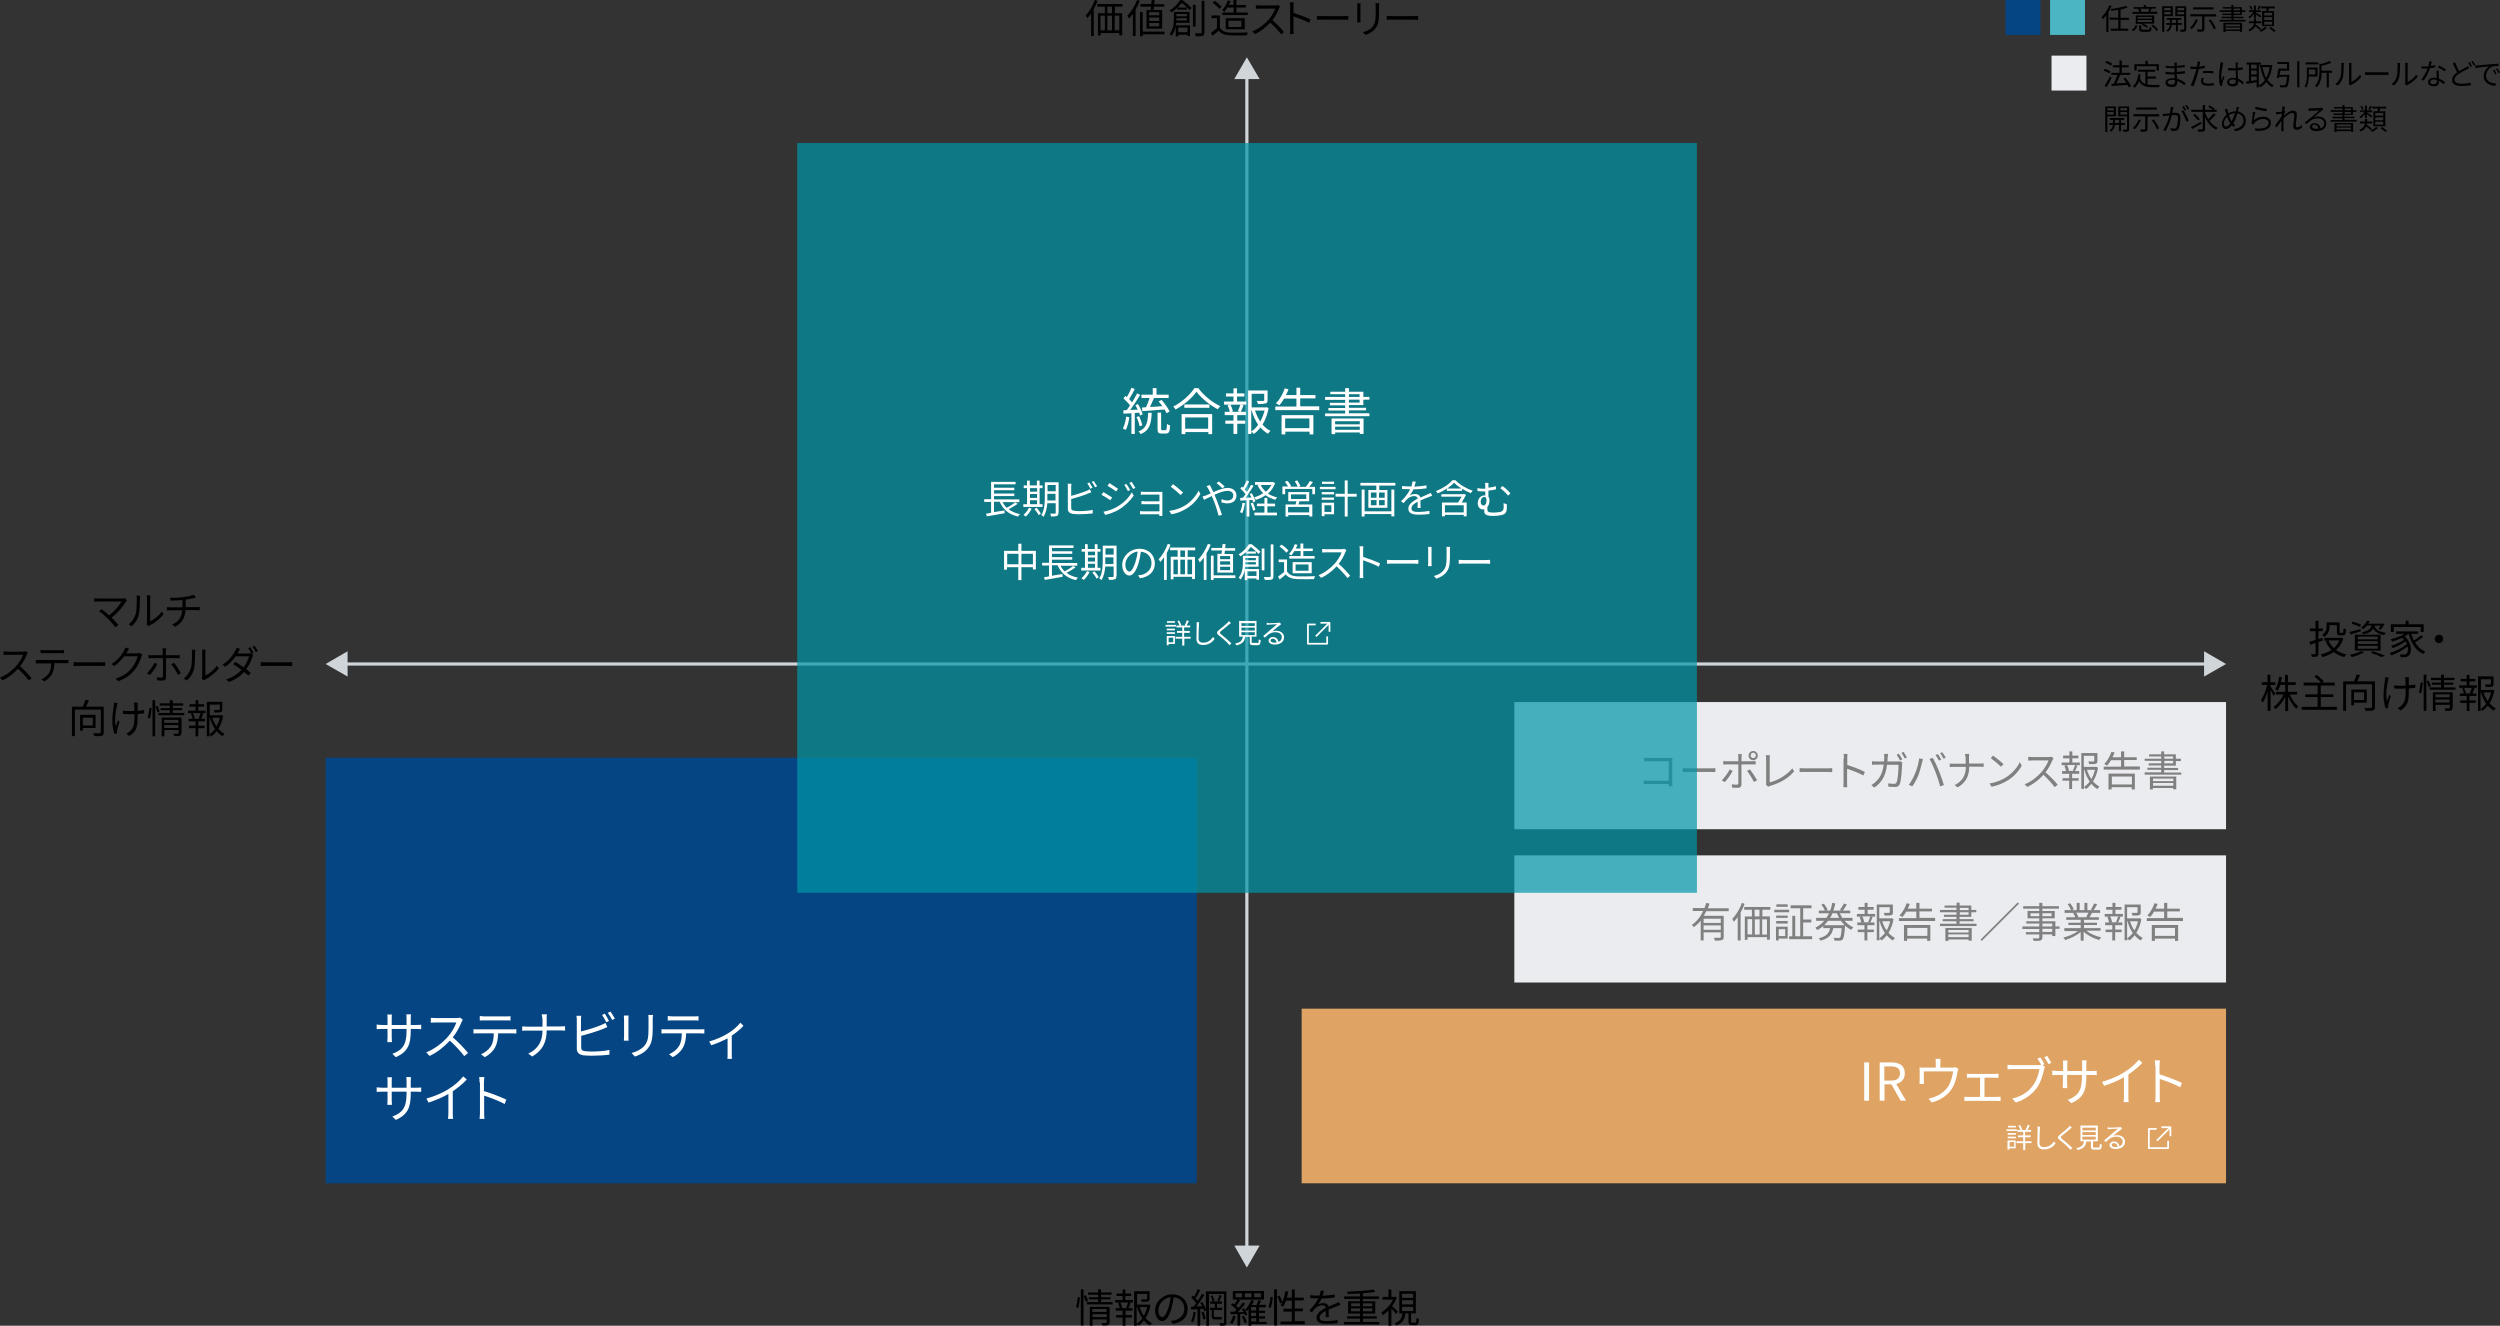 <?xml version="1.0" encoding="utf-8"?>
<!-- Generator: Adobe Illustrator 27.3.1, SVG Export Plug-In . SVG Version: 6.00 Build 0)  -->
<svg version="1.1" id="レイヤー_1" xmlns="http://www.w3.org/2000/svg" xmlns:xlink="http://www.w3.org/1999/xlink" x="0px"
	 y="0px" viewBox="0 0 1195.4 633.9" style="enable-background:new 0 0 1195.4 633.9;"
	 xml:space="preserve">
<rect x="0" y="0" width="1195.4" height="633.9" fill="#333333" stroke="none"/>
<style type="text/css">
	.st0{fill:none;stroke:#D0D5D9;stroke-width:1.519;stroke-miterlimit:10;}
	.st1{fill:#D0D5D9;}
	.st2{fill:#EAECEF;}
	.st3{fill:#808080;}
	.st4{fill:#DFA364;}
	.st5{fill:#064583;}
	.st6{fill:#4CB5C3;}
	.st7{fill:#FFFFFF;}
	.st8{fill:#0096A9;fill-opacity:0.7;}
	.st9{enable-background:new    ;}
	.st10{fill:none;stroke:#FFFFFF;stroke-width:0.835;stroke-linejoin:round;}
	.st11{fill:none;stroke:#FFFFFF;stroke-width:0.835;}
</style>
<g id="仮sample">
</g>
<g id="design">
	<g>
		<g>
			<line class="st0" x1="596.2" y1="597.4" x2="596.2" y2="36.1"/>
			<g>
				<polygon class="st1" points="602.3,595.6 596.2,606.1 590.2,595.6 				"/>
			</g>
			<g>
				<polygon class="st1" points="602.3,37.8 596.2,27.4 590.2,37.8 				"/>
			</g>
		</g>
	</g>
	<rect x="724.1" y="409" class="st2" width="340.3" height="60.8"/>
	<g>
		<path class="st3" d="M815.9,435.6c-0.4,0.8-0.8,1.6-1.2,2.3h9.5v10
			c0,0.9-0.2,1.3-0.8,1.6c-0.7,0.2-1.8,0.3-3.4,0.3
			c-0.1-0.4-0.3-1-0.5-1.4c1.3,0.1,2.5,0,2.8,0s0.5-0.1,0.5-0.4v-2.2
			h-8.2v3.9h-1.4v-9.5c-0.9,1.2-2,2.2-3.3,3.1
			C809.7,443,809.2,442.5,809,442.2c2.4-1.6,4.2-4,5.4-6.6h-5v-1.4
			h5.6c0.3-0.8,0.6-1.7,0.9-2.5l1.5,0.4
			c-0.2,0.7-0.5,1.5-0.8,2.2h10v1.4h-10.7v-0.1H815.9z M822.8,439.3
			h-8.2v2h8.2V439.3z M822.8,444.6V442.5h-8.2v2.1H822.8z"/>
		<path class="st3" d="M834.2,432.2c-0.5,1.4-1.2,2.8-1.9,4.1v13.4h-1.4
			V438.5c-0.6,0.8-1.2,1.6-1.8,2.3C829,440.5,828.5,439.8,828.3,439.4
			c1.8-1.9,3.6-4.7,4.6-7.7L834.2,432.2z M842.7,435v3.2h3.6
			v11.1h-1.4v-1.2h-9.3v1.3h-1.3v-11.2h3.4V435H834v-1.3h12.5V435
			H842.7L842.7,435z M835.6,446.8h2.2V439.5h-2.2V446.8z M841.3,435H839v3.2
			h2.3V435z M839.1,439.6v7.3h2.3v-7.3H839.1z M844.9,439.6h-2.3
			v7.3h2.3V439.6z"/>
		<path class="st3" d="M855.5,436.2h-7.1V435H855.5V436.2z M854.9,448.8H850.5v0.9h-1.3
			v-6.6h5.6v5.7H854.9z M854.8,438.9h-5.5v-1.1h5.5V438.9z
			 M849.3,440.4h5.5v1.2h-5.5V440.4z M854.8,433.6h-5.4v-1.2h5.4
			V433.6z M850.5,444.3v3.3h3.1v-3.3H850.5z M866.5,447.7v1.4h-11v-1.4h1.5
			v-9.8h1.4v9.8h2.4v-13.4h-4.6v-1.4h10v1.4h-4v5.4h3.9v1.4
			h-3.9v6.6H866.5z"/>
		<path class="st3" d="M882,440.3c1.2,1.4,2.6,2.4,4.2,3.1
			c-0.3,0.3-0.8,0.8-1,1.2c-1.1-0.5-2.1-1.2-3-2c0,0.1,0,0.3,0,0.5
			c-0.3,3.9-0.6,5.5-1.1,6.1c-0.4,0.4-0.7,0.5-1.3,0.6
			c-0.5,0-1.6,0-2.6,0c0-0.4-0.2-1-0.5-1.4c1,0.1,2.1,0.1,2.4,0.1
			c0.4,0,0.5,0,0.7-0.2c0.4-0.4,0.6-1.5,0.8-4.5h-4
			c-0.6,2.9-1.9,4.9-6.1,6c-0.1-0.3-0.6-0.9-0.8-1.2
			c3.7-0.8,4.9-2.5,5.4-4.8h-3.3v-1
			c-0.8,0.7-1.8,1.4-2.9,1.9c-0.2-0.3-0.6-0.9-0.9-1.1
			c1.7-0.8,3.1-2,4.3-3.3h-3.9v-1.4h4.9
			c0.5-0.7,0.9-1.5,1.3-2.2h-4.9v-1.3h2.9c-0.3-0.8-1-2-1.7-2.8
			l1.2-0.5c0.7,0.9,1.5,2.1,1.8,2.9l-0.8,0.4h2
			c0.5-1.2,0.8-2.4,1-3.7l1.5,0.3c-0.3,1.2-0.6,2.3-1,3.4h3.9
			l-0.7-0.3c0.6-0.8,1.4-2.2,1.9-3.1l1.4,0.5
			c-0.6,1-1.3,2.1-1.9,2.9h3.5v1.3h-5c0.4,0.8,0.8,1.5,1.2,2.2
			h4.9v1.4H882L882,440.3z M882.1,442.4
			c-0.7-0.6-1.3-1.4-1.9-2.1h-6.1
			c-0.6,0.8-1.2,1.5-1.9,2.1H882.1z M876.2,436.7
			c-0.3,0.8-0.7,1.5-1.1,2.2h4.3c-0.4-0.7-0.8-1.5-1.1-2.2
			H876.2z"/>
		<path class="st3" d="M893,437h3.6v1.3H894.5l0.9,0.3
			c-0.4,0.9-0.8,1.9-1.1,2.5h2v1.3h-3.4v2.1H896v1.2h-3.1v4H891.5v-4
			h-3.2v-1.2H891.5v-2.1h-3.4v-1.3H890c-0.1-0.7-0.5-1.8-0.8-2.5
			l1-0.3h-2.3V437h3.7v-2h-3v-1.3h3v-2h1.4v2h2.9V435H893V437L893,437z
			 M893.3,440.8c0.3-0.7,0.8-1.8,1-2.6H890.5
			c0.4,0.8,0.8,1.9,0.9,2.6L890.7,441h3.4L893.3,440.8z
			 M905.4,439.5C905,441.9,904.2,444.1,903,446c0.9,1.1,2,1.9,3.1,2.5
			c-0.3,0.3-0.8,0.8-1,1.2c-1.1-0.6-2.1-1.5-2.9-2.5
			c-0.8,1-1.6,1.9-2.6,2.5c-0.2-0.3-0.6-0.7-0.9-1v0.9h-1.3
			V432.5h7.7v3.8c0,0.7-0.1,1.1-0.8,1.3
			c-0.6,0.2-1.6,0.2-3.1,0.2c-0.1-0.4-0.3-0.9-0.5-1.3
			c1.2,0,2.3,0,2.5,0c0.3,0,0.4-0.1,0.4-0.3v-2.4h-5v5.3h5.6
			L904.5,439L905.4,439.5z M898.6,448.7c1-0.7,2-1.6,2.7-2.6
			c-1.1-1.6-2-3.5-2.5-5.6h-0.2V448.7z M900,440.5
			c0.5,1.6,1.2,3.1,2.1,4.4c0.8-1.3,1.3-2.8,1.7-4.4H900z"/>
		<path class="st3" d="M925.3,439v1.4H908V439h8.3v-3.1H911.5
			c-0.6,1-1.2,1.9-1.9,2.6c-0.3-0.2-0.9-0.6-1.3-0.8
			C909.7,436.3,911,434,911.7,431.9l1.5,0.3c-0.3,0.8-0.6,1.6-1,2.3
			h4.1v-2.8h1.5V434.5h6v1.3h-6v3.1h7.5V439z M910.5,442.3H923v7.6h-1.5v-1.1h-9.6
			v1.1h-1.5v-7.6H910.5z M912,443.7V447.5h9.6v-3.8H912z"/>
		<path class="st3" d="M945.1,441.7v1.1h-17.5v-1.1H935.5V440.5h-6.6v-1H935.5v-1.1h-6v-1h6
			v-1.2h-7.9v-1.1H935.5V434h-5.7v-1h5.8v-1.4H937V433h5.6v2.1H945v1.1
			h-2.4v2.2H937v1.1h6.7v1H937v1.2h8.1V441.7z M930.2,443.7h12.6
			v6.1h-1.5v-0.6h-9.7v0.7h-1.4L930.2,443.7L930.2,443.7z
			 M931.6,444.7v1.2h9.7v-1.2H931.6z M941.3,448.1v-1.3h-9.7
			v1.3H941.3z M937.1,435.2h4.2v-1.1h-4.2V435.2z M937.1,437.4
			h4.2v-1.2h-4.2V437.4z"/>
		<path class="st3" d="M965.4,432.1l-17.8,17.8l-0.6-0.6L964.8,431.5
			L965.4,432.1z"/>
		<path class="st3" d="M984.8,444.1h-2v3.5h-1.5v-0.8h-4.7v1.4
			c0,0.9-0.3,1.2-0.9,1.5c-0.6,0.2-1.6,0.2-3.3,0.2
			c-0.1-0.4-0.3-0.9-0.5-1.2c1.2,0,2.4,0,2.7,0c0.4,0,0.5-0.1,0.5-0.5
			v-1.4h-6.4v-1.1h6.4v-1.5H967V443h8.1v-1.4h-6.2V440.5h6.2v-1.4H969.5
			v-3.5h5.6V434.5h-7.7v-1.2h7.7v-1.6h1.5v1.6H984.5V434.5h-7.9v1.1H982.5v3.5
			h-5.9V440.5h6.2v2.5h2V444.1z M975.1,438.1v-1.4h-4.2v1.4H975.1z
			 M976.6,436.7v1.4H981v-1.4H976.6z M976.6,443h4.7v-1.4h-4.7V443z
			 M981.3,444.1h-4.7v1.5h4.7V444.1z"/>
		<path class="st3" d="M997.7,445.1c1.8,1.4,4.5,2.6,7,3.1
			c-0.3,0.3-0.8,0.9-1,1.3c-2.6-0.8-5.5-2.2-7.4-4v4.3h-1.4
			v-4.2c-1.9,1.7-4.8,3.1-7.4,3.9
			c-0.2-0.4-0.6-0.9-0.9-1.2c2.4-0.6,5.2-1.7,7-3.1h-6.5
			v-1.4h7.8v-1.5H989v-1.1h5.9v-1.4H988v-1.2h4.3
			c-0.2-0.6-0.6-1.4-1-2L992,436.5h-4.8v-1.3h3.1
			c-0.3-0.8-1-2-1.6-2.9l1.2-0.4c0.7,0.9,1.4,2.1,1.7,2.9
			l-1,0.4h2.4v-3.5h1.4v3.5h2.3v-3.5h1.4v3.5h2.4l-0.7-0.2
			c0.5-0.8,1.1-2.1,1.5-3l1.5,0.4c-0.6,1-1.2,2.1-1.7,2.8h3.1
			v1.3h-3.9c-0.4,0.8-0.8,1.5-1.2,2.1h4.5v1.2h-7.1v1.4h6.2
			v1.1h-6.2v1.5h7.9v1.2h-6.7v0.1H997.7z M992.8,436.5
			c0.4,0.6,0.8,1.4,1,2l-0.6,0.1h4.6L997.6,438.5
			c0.3-0.6,0.7-1.4,1-2.1h-5.8V436.5z"/>
		<path class="st3" d="M1011.5,437h3.6v1.3H1013l0.9,0.3
			c-0.4,0.9-0.8,1.9-1.1,2.5h2v1.3h-3.4v2.1H1014.5v1.2h-3.1v4H1010
			v-4h-3.2v-1.2H1010v-2.1h-3.4v-1.3H1008.5c-0.1-0.7-0.5-1.8-0.8-2.5
			l1-0.3h-2.3V437h3.7v-2h-3v-1.3h3v-2h1.4v2h2.9V435h-2.9L1011.5,437L1011.5,437z
			 M1011.8,440.8c0.3-0.7,0.8-1.8,1-2.6H1009
			c0.4,0.8,0.8,1.9,0.9,2.6L1009.2,441h3.4L1011.8,440.8z
			 M1023.9,439.5c-0.4,2.4-1.2,4.6-2.4,6.5c0.9,1.1,2,1.9,3.1,2.5
			c-0.3,0.3-0.8,0.8-1,1.2c-1.1-0.6-2.1-1.5-2.9-2.5
			c-0.8,1-1.6,1.9-2.6,2.5c-0.2-0.3-0.6-0.7-0.9-1v0.9h-1.3
			V432.5h7.7v3.8c0,0.7-0.1,1.1-0.8,1.3
			c-0.6,0.2-1.6,0.2-3.1,0.2c-0.1-0.4-0.3-0.9-0.5-1.3
			c1.2,0,2.3,0,2.5,0c0.3,0,0.4-0.1,0.4-0.3v-2.4h-5v5.3h5.6L1023,439
			L1023.9,439.5z M1017.1,448.7c1-0.7,2-1.6,2.7-2.6
			c-1.1-1.6-2-3.5-2.5-5.6h-0.2V448.7z M1018.5,440.5
			c0.5,1.6,1.2,3.1,2.1,4.4c0.8-1.3,1.3-2.8,1.7-4.4H1018.5z"/>
		<path class="st3" d="M1043.8,439v1.4H1026.5V439h8.3v-3.1H1030
			c-0.6,1-1.2,1.9-1.9,2.6c-0.3-0.2-0.9-0.6-1.3-0.8
			c1.4-1.4,2.7-3.7,3.4-5.8l1.5,0.3
			c-0.3,0.8-0.6,1.6-1,2.3h4.1v-2.8h1.5V434.5h6v1.3h-6v3.1h7.5V439
			H1043.8z M1029,442.3h12.5v7.6h-1.5v-1.1h-9.6v1.1h-1.5v-7.6H1029z
			 M1030.4,443.7V447.5H1040v-3.8H1030.4z"/>
	</g>
	<rect x="724.1" y="335.7" class="st2" width="340.3" height="60.8"/>
	<g>
		<path class="st3" d="M788.5,362.4h9.7c0.5,0,1.1,0,1.5,0c0,0.5-0.1,1.1-0.1,1.5v10.2
			c0,0.7,0.1,1.6,0.1,1.9h-1.8c0-0.2,0-0.6,0-1.1h-9.7
			c-0.8,0-1.7,0-2.2,0.1v-1.8c0.5,0.1,1.4,0.1,2.2,0.1h9.7V364
			h-9.5c-0.7,0-1.7,0-2.2,0.1v-1.8C787,362.4,787.8,362.4,788.5,362.4z"/>
		<path class="st3" d="M807.3,367.4h10.8c1,0,1.7-0.1,2.1-0.1v1.9
			c-0.4,0-1.2-0.1-2.1-0.1h-10.8c-1.1,0-2.1,0-2.7,0.1v-1.9
			C805.1,367.3,806.2,367.4,807.3,367.4z"/>
		<path class="st3" d="M824.7,374l-1.4-0.9c1.3-1.2,3-3.6,3.8-5.2
			L828.5,368.6C827.7,370.3,825.8,372.8,824.7,374z M832.7,362v2h5.2
			c0.5,0,1.1,0,1.6-0.1V365.5c-0.5,0-1.1,0-1.6,0h-5.2v9.6
			c0,1-0.5,1.6-1.7,1.6c-0.8,0-2-0.1-2.8-0.1L828.1,375
			c0.8,0.2,1.8,0.2,2.3,0.2s0.8-0.2,0.8-0.8v-8.9h-5.5
			c-0.6,0-1.1,0-1.7,0.1v-1.7c0.6,0.1,1,0.1,1.7,0.1h5.5v-2
			c0-0.4-0.1-1.1-0.1-1.4h1.9
			C832.8,360.9,832.7,361.6,832.7,362z M840.2,373.1l-1.5,0.8
			c-0.8-1.5-2.3-4-3.3-5.3l1.3-0.7
			C837.8,369.2,839.4,371.7,840.2,373.1z M838.3,359.1
			c1.2,0,2.2,1,2.2,2.2s-1,2.2-2.2,2.2s-2.2-0.9-2.2-2.2
			C836.1,360.1,837.1,359.1,838.3,359.1z M838.3,362.5
			c0.7,0,1.3-0.6,1.3-1.3c0-0.7-0.6-1.3-1.3-1.3
			s-1.2,0.6-1.2,1.3C837,361.9,837.6,362.5,838.3,362.5z"/>
		<path class="st3" d="M844.5,374.2v-11.3c0-0.5-0.1-1.4-0.2-1.8h2
			c-0.1,0.5-0.1,1.2-0.1,1.8v11.2C850,373.2,854.6,370.5,857,367.4
			l0.9,1.4c-2.6,3.2-6.6,5.6-11.6,7
			c-0.2,0.1-0.5,0.2-0.8,0.4l-1.1-1C844.5,374.9,844.5,374.6,844.5,374.2z"
			/>
		<path class="st3" d="M863.2,367.4H874c1,0,1.7-0.1,2.1-0.1v1.9
			c-0.4,0-1.2-0.1-2.1-0.1h-10.8c-1.1,0-2.1,0-2.7,0.1v-1.9
			C861,367.3,862.1,367.4,863.2,367.4z"/>
		<path class="st3" d="M881.7,362.6c0-0.6,0-1.4-0.2-2.1h1.9
			c-0.1,0.6-0.1,1.5-0.1,2.1c0,0.8,0,2,0,3.2
			c2.6,0.8,6.4,2.2,8.4,3.3l-0.7,1.7
			c-2.2-1.2-5.6-2.5-7.8-3.2c0,3,0,5.9,0,6.5s0,1.7,0.1,2.3h-1.9
			C881.5,375.8,881.5,374.8,881.5,374.1v-11.5H881.7z"/>
		<path class="st3" d="M902.6,362.1c0,0.7-0.1,1.4-0.1,2h4.7
			c0.5,0,0.9,0,1.3-0.1l1.1,0.6c-0.1,0.3-0.1,0.7-0.1,1
			c-0.1,1.9-0.3,7.6-1.2,9.5c-0.4,0.8-1,1.2-2.1,1.2
			c-1,0-2.2-0.1-3.2-0.1l-0.2-1.6
			c1.1,0.1,2.1,0.2,2.9,0.2c0.6,0,0.9-0.2,1.1-0.6
			c0.8-1.5,1-6.4,1-8.5h-5.5c-0.7,5.7-2.8,8.7-6.1,10.9l-1.4-1.2
			c0.6-0.3,1.4-0.9,2-1.5c2-1.8,3.4-4.2,3.9-8.3h-3.3
			c-0.8,0-1.6,0-2.3,0.1V364c0.7,0.1,1.5,0.1,2.3,0.1h3.5
			c0-0.6,0.1-1.3,0.1-2c0-0.5-0.1-1.2-0.1-1.6h1.9
			C902.7,361,902.7,361.7,902.6,362.1z M909.6,363.1l-1.1,0.5
			c-0.4-0.8-1.1-2-1.6-2.7l1-0.5C908.5,361.1,909.2,362.3,909.6,363.1
			z M911.8,362.2l-1,0.5c-0.4-0.8-1.1-2-1.6-2.7l1-0.5
			C910.7,360.3,911.5,361.5,911.8,362.2z"/>
		<path class="st3" d="M917.7,362.6L919.5,363c-0.1,0.4-0.3,1-0.4,1.4
			c-0.3,1.2-1,4.2-1.8,6.2C916.6,372.4,915.5,374.5,914.4,376
			l-1.7-0.7c1.2-1.6,2.3-3.7,3-5.4
			C916.6,367.9,917.4,364.9,917.7,362.6z M922.6,362.9l1.6-0.5
			c0.8,1.4,2.1,4.1,2.9,6.2c0.8,2,1.9,5,2.4,6.8L927.7,376
			c-0.5-2-1.4-4.7-2.2-6.8C924.7,367.1,923.5,364.4,922.6,362.9z
			 M928.2,363.2l-1.1,0.5c-0.4-0.8-1.1-2-1.6-2.7l1-0.4
			C927.1,361.1,927.8,362.3,928.2,363.2z M930.4,362.3l-1.1,0.5
			c-0.4-0.9-1.1-2-1.6-2.7l1-0.4
			C929.3,360.4,930,361.6,930.4,362.3z"/>
		<path class="st3" d="M939.6,360.5h2C941.5,360.9,941.5,361.9,941.5,362.5v2.6h5.3
			c0.7,0,1.4,0,1.7-0.1v1.7c-0.3,0-1.1-0.1-1.7-0.1h-5.2
			c0,4.3-1.5,7.5-5.5,9.9l-1.5-1.1C938.3,373.6,940,370.7,940,366.7h-5.8
			c-0.7,0-1.5,0-1.9,0.1v-1.7c0.4,0,1.1,0.1,1.8,0.1h5.8v-2.7
			C939.8,361.9,939.7,360.9,939.6,360.5z"/>
		<path class="st3" d="M959.2,371.7c3-1.9,5.5-4.8,6.6-7.3l0.9,1.7
			c-1.3,2.5-3.7,5.2-6.6,7c-2,1.2-4.5,2.4-7.8,3.1l-1-1.6
			C954.7,374.1,957.3,372.9,959.2,371.7z M958,365.4l-1.2,1.2
			c-1-1-3.5-3.1-4.9-4.1l1.1-1.2C954.4,362.3,956.9,364.3,958,365.4z"
			/>
		<path class="st3" d="M981.4,363.5c-0.7,1.7-1.9,4-3.3,5.8
			c2.1,1.8,4.5,4.3,5.8,5.9L982.5,376.4
			c-1.3-1.7-3.4-4.1-5.4-5.9c-2.1,2.3-4.8,4.4-7.7,5.8
			L968.1,375c3.2-1.2,6.1-3.6,8.1-5.9c1.3-1.5,2.8-3.9,3.3-5.5
			h-7.7c-0.7,0-1.8,0.1-2,0.1v-1.8c0.3,0,1.4,0.1,2,0.1h7.6
			c0.7,0,1.2-0.1,1.5-0.2l1,0.8C981.8,362.8,981.6,363.2,981.4,363.5z
			"/>
		<path class="st3" d="M990.9,364.6H994.5v1.3h-2.1l0.9,0.3
			c-0.4,0.9-0.8,1.9-1.1,2.5h2v1.3h-3.4v2.1h3.1v1.2h-3.1v4
			h-1.4v-4h-3.2v-1.2h3.2V370H986v-1.3h1.9c-0.1-0.7-0.5-1.8-0.8-2.5
			l1-0.3h-2.3v-1.3h3.7v-2h-3v-1.3h3v-2h1.4v2h2.9v1.3h-2.9
			L990.9,364.6L990.9,364.6z M991.2,368.4
			c0.3-0.7,0.8-1.8,1-2.6h-3.8c0.4,0.8,0.8,1.9,0.9,2.6
			l-0.7,0.2h3.4L991.2,368.4z M1003.2,367.1
			c-0.4,2.4-1.2,4.6-2.4,6.5c0.9,1.1,2,1.9,3.1,2.5
			c-0.3,0.3-0.8,0.8-1,1.2c-1.1-0.6-2.1-1.5-2.9-2.5
			c-0.8,1-1.6,1.9-2.6,2.5c-0.2-0.3-0.6-0.7-0.9-1v0.9h-1.3
			v-17.1h7.7v3.8c0,0.7-0.1,1.1-0.8,1.3
			C1001.5,365.4,1000.5,365.4,999,365.4C998.9,365,998.7,364.5,998.5,364.1
			c1.2,0,2.3,0,2.5,0c0.3,0,0.4-0.1,0.4-0.3v-2.4h-5v5.3H1002
			l0.3-0.1L1003.2,367.1z M996.5,376.3c1-0.7,2-1.6,2.7-2.6
			c-1.1-1.6-2-3.5-2.5-5.6H996.5V376.3z M997.9,368.1
			c0.5,1.6,1.2,3.1,2.1,4.4c0.8-1.3,1.3-2.8,1.7-4.4
			H997.9z"/>
		<path class="st3" d="M1023.2,366.6V368h-17.3v-1.4h8.3V363.5h-4.8
			c-0.6,1-1.2,1.9-1.9,2.6c-0.3-0.2-0.9-0.6-1.3-0.8
			c1.4-1.4,2.7-3.7,3.4-5.8l1.5,0.3
			c-0.3,0.8-0.6,1.6-1,2.3h4.1v-2.8h1.5v2.8h6v1.3h-6V366.5h7.5V366.6
			z M1008.3,369.9h12.5V377.5h-1.5v-1.1h-9.6V377.5h-1.5v-7.6H1008.3z
			 M1009.8,371.3v3.8h9.6v-3.8H1009.8z"/>
		<path class="st3" d="M1043,369.3v1.1h-17.5v-1.1h7.9v-1.2h-6.6v-1h6.6V366h-6v-1h6
			v-1.2H1025.5v-1h7.9v-1.1h-5.8v-1h5.8v-1.4h1.4v1.4h5.6v2.1
			h2.4v1.1h-2.4v2.2h-5.6v1.1H1041.5v1h-6.7v1.2H1043V369.3z
			 M1028,371.3h12.6v6.1h-1.5v-0.6h-9.7V377.5H1028V371.3z M1029.5,372.3V373.5
			h9.7v-1.2H1029.5z M1039.2,375.7v-1.3H1029.5v1.3H1039.2z M1034.9,362.8
			h4.2v-1.1h-4.2V362.8z M1034.9,365h4.2v-1.2h-4.2V365z"/>
	</g>
	<g>
		<g>
			<line class="st0" x1="1055.7" y1="317.5" x2="164.5" y2="317.5"/>
			<g>
				<polygon class="st1" points="1053.9,311.4 1064.4,317.5 1053.9,323.5 				"/>
			</g>
			<g>
				<polygon class="st1" points="166.2,311.4 155.7,317.5 166.2,323.5 				"/>
			</g>
		</g>
	</g>
	<g>
		<path d="M60.3,287.6c-1.4,2.2-3.8,5.3-6.9,7.7
			c1.1,1.1,2.5,2.6,3.2,3.5l-1.4,1.1c-0.7-1-2.2-2.6-3.4-3.9
			c-1.1-1.1-3.3-3-4.4-3.7l1.2-1c0.7,0.5,2.3,1.8,3.6,2.9
			c2.8-2.1,5-4.9,5.9-6.6H47c-0.7,0-1.6,0.1-1.9,0.1V286
			c0.5,0.1,1.3,0.2,1.9,0.2h11.3c0.5,0,1-0.1,1.2-0.2l1.2,1
			C60.6,287.2,60.4,287.4,60.3,287.6z"/>
		<path d="M64.8,293.8c0.6-1.7,0.6-5.5,0.6-7.6
			c0-0.6-0.1-1-0.1-1.4H67c0,0.2-0.1,0.8-0.1,1.4
			c0,2.1-0.1,6.2-0.6,8.1c-0.6,2-1.8,3.9-3.4,5.2L61.5,298.5
			C63.1,297.4,64.2,295.7,64.8,293.8z M70.3,297.5v-11.4
			c0-0.7-0.1-1.3-0.1-1.4h1.7c0,0.1-0.1,0.7-0.1,1.4v11
			c1.7-0.8,4.1-2.5,5.5-4.7l0.9,1.3c-1.6,2.2-4.3,4.2-6.5,5.3
			c-0.3,0.2-0.5,0.3-0.6,0.4l-1-0.8
			C70.3,298.3,70.3,297.9,70.3,297.5z"/>
		<path d="M87.8,285.5c1.7-0.2,4-0.7,4.9-1.1l1,1.3
			c-0.4,0.1-0.8,0.2-1.1,0.3c-1,0.2-2.4,0.5-3.8,0.7v3.6H94
			c0.4,0,1.1,0,1.5-0.1v1.6c-0.4,0-1-0.1-1.5-0.1h-5.3
			c-0.2,3.6-1.6,6.1-4.9,8l-1.5-1c3-1.4,4.6-3.5,4.8-6.9H81.5
			c-0.6,0-1.3,0-1.7,0.1v-1.6c0.4,0,1.1,0.1,1.7,0.1h5.7v-3.5
			c-1.9,0.2-4.1,0.2-5.5,0.3l-0.4-1.4
			C82.9,285.9,85.8,285.8,87.8,285.5z"/>
		<path d="M12.8,313C12.2,314.6,11,316.9,9.6,318.6
			c2,1.7,4.3,4.2,5.5,5.7l-1.3,1.1C12.5,323.7,10.5,321.5,8.6,319.8
			c-2,2.2-4.6,4.3-7.4,5.5L0,324c3.1-1.2,5.9-3.5,7.8-5.6
			c1.3-1.5,2.7-3.7,3.2-5.3H3.6c-0.7,0-1.7,0.1-1.9,0.1V311.5
			C2,311.5,3,311.6,3.6,311.6h7.3C11.5,311.6,12,311.5,12.3,311.4l1,0.7
			C13.2,312.3,12.9,312.7,12.8,313z"/>
		<path d="M18.8,315.6h12.4c0.4,0,1,0,1.5-0.1v1.6c-0.4,0-1,0-1.5,0H26
			c-0.1,2.1-0.4,3.8-1.1,5.2c-0.7,1.3-2.1,2.6-3.7,3.5
			l-1.4-1c1.5-0.6,2.8-1.7,3.6-2.9c0.8-1.3,1-2.9,1.1-4.7
			h-5.7c-0.6,0-1.1,0-1.7,0v-1.6
			C17.7,315.6,18.2,315.6,18.8,315.6z M21.1,310.9h7.7
			c0.5,0,1.2,0,1.8-0.1v1.6c-0.6,0-1.2-0.1-1.8-0.1h-7.7
			c-0.6,0-1.3,0-1.7,0.1v-1.6C19.9,310.8,20.5,310.9,21.1,310.9z"/>
		<path d="M37.8,316.7h10.4c0.9,0,1.6-0.1,2.1-0.1V318.5
			c-0.4,0-1.2-0.1-2-0.1H37.8c-1,0-2.1,0-2.6,0.1v-1.9
			C35.7,316.6,36.8,316.7,37.8,316.7z"/>
		<path d="M60.9,311.6c-0.1,0.3-0.3,0.5-0.5,0.8H65.5
			c0.5,0,0.9-0.1,1.2-0.2L68,313c-0.2,0.3-0.3,0.7-0.4,1
			c-0.5,1.9-1.7,4.5-3.4,6.5c-1.7,2.1-4,3.9-7.6,5.2L55.2,324.5
			c3.5-1,5.9-2.8,7.6-4.8c1.5-1.7,2.6-4.2,3-5.9h-6.4
			c-1.2,1.6-2.8,3.3-4.8,4.7l-1.3-1c3.3-2,5.1-4.7,6-6.4
			c0.2-0.3,0.5-1,0.6-1.5l1.8,0.6
			C61.4,310.6,61.1,311.2,60.9,311.6z"/>
		<path d="M71.6,322.8l-1.3-0.9c1.3-1.2,2.9-3.4,3.6-5L75.2,317.5
			C74.5,319.2,72.7,321.7,71.6,322.8z M79.3,311.3v2h5
			c0.5,0,1.1,0,1.6-0.1v1.6c-0.5,0-1.1-0.1-1.5-0.1h-5v9.2
			c0,1-0.5,1.5-1.6,1.5c-0.8,0-1.9,0-2.7-0.1l-0.1-1.5
			C75.8,324,76.7,324,77.2,324s0.7-0.2,0.7-0.7v-8.6h-5.3
			c-0.6,0-1.1,0-1.6,0.1v-1.6c0.5,0.1,1,0.1,1.6,0.1h5.2v-2
			c0-0.4-0.1-1.1-0.1-1.3H79.5
			C79.4,310.2,79.3,310.9,79.3,311.3z M86.5,321.9l-1.4,0.8
			c-0.7-1.5-2.2-3.9-3.2-5.1l1.3-0.7
			C84.3,318.2,85.8,320.6,86.5,321.9z"/>
		<path d="M91.2,319.7c0.6-1.7,0.6-5.5,0.6-7.6
			c0-0.6-0.1-1-0.1-1.4h1.7c0,0.2-0.1,0.8-0.1,1.4
			c0,2.1-0.1,6.2-0.6,8.1c-0.6,2-1.8,3.9-3.4,5.2l-1.4-1
			C89.5,323.2,90.6,321.5,91.2,319.7z M96.7,323.4V312
			c0-0.7-0.1-1.3-0.1-1.4h1.7c0,0.1-0.1,0.7-0.1,1.4v11
			c1.7-0.8,4.1-2.5,5.5-4.7l0.9,1.3c-1.6,2.2-4.3,4.2-6.5,5.3
			c-0.3,0.2-0.5,0.3-0.6,0.4l-1-0.8
			C96.7,324.1,96.7,323.8,96.7,323.4z"/>
		<path d="M121.2,312.1l-1,0.5l0.9,0.5c-0.2,0.3-0.3,0.7-0.4,1
			c-0.5,1.7-1.6,4-3,5.9c0.8,0.6,1.6,1.2,2.2,1.7L118.8,323
			c-0.6-0.5-1.3-1.1-2.1-1.7c-1.7,1.9-4,3.6-7.2,4.8
			l-1.4-1.2c3.2-1,5.7-2.7,7.4-4.6c-1.3-1-2.8-2-4-2.7l1-1.1
			c1.3,0.7,2.7,1.7,4,2.6c1.2-1.7,2.2-3.7,2.6-5.3h-6.4
			c-1.2,1.7-2.9,3.6-5,5l-1.3-1c3.3-2,5.2-4.9,6.1-6.6
			c0.2-0.3,0.5-1,0.6-1.5l1.7,0.6c-0.3,0.5-0.7,1.1-0.9,1.5
			c-0.1,0.2-0.2,0.4-0.4,0.7h5.1c0.5,0,1-0.1,1.3-0.2
			l0.3,0.2c-0.4-0.8-1-1.9-1.5-2.6l1-0.4
			C120.1,310.2,120.8,311.3,121.2,312.1z M123.3,311.3l-1,0.5
			c-0.4-0.8-1-1.9-1.6-2.6l1-0.4
			C122.2,309.4,122.9,310.6,123.3,311.3z"/>
		<path d="M127.2,316.7h10.4c0.9,0,1.6-0.1,2.1-0.1V318.5
			c-0.4,0-1.2-0.1-2-0.1h-10.4c-1,0-2.1,0-2.6,0.1v-1.9
			C125.1,316.6,126.1,316.7,127.2,316.7z"/>
		<path d="M49.6,350.2c0,0.9-0.2,1.4-0.9,1.6s-1.8,0.2-3.6,0.2
			c-0.1-0.4-0.3-1.1-0.5-1.4c1.4,0.1,2.7,0.1,3.1,0
			c0.3,0,0.5-0.1,0.5-0.5v-10.8H35.8V352h-1.4v-14.1h5.2
			c0.5-1,1-2.3,1.2-3.3L42.5,334.9c-0.4,1-0.9,2.1-1.4,3h8.5V350.2z
			 M39.6,348.1v1.3h-1.3v-7.6h7.4v6.3L39.6,348.1L39.6,348.1z
			 M39.6,343.2v3.7h4.8v-3.7H39.6z"/>
		<path d="M55.9,337.4c-0.6,2.8-1.3,6.9-0.5,10c0.3-0.8,0.7-2,1-2.9
			l0.8,0.5c-0.5,1.3-1,3.3-1.2,4.2c-0.1,0.3-0.1,0.6-0.1,0.9
			c0,0.2,0,0.5,0.1,0.6l-1.3,0.2c-0.4-1.2-1-3.6-1-6
			c0-3.1,0.5-6,0.7-7.6C54.5,336.9,54.5,336.4,54.5,336l1.8,0.2
			C56.1,336.5,56,337,55.9,337.4z M65.8,337c0,0.4,0,1.7,0,2.9
			C66.9,339.8,68,339.7,68.9,339.5v1.6C68,341.2,67,341.3,65.8,341.4
			c0,0.3,0,0.5,0,0.7c0,4.4,0,7.5-4,9.8l-1.4-1.1
			c0.6-0.2,1.4-0.7,1.8-1.2c2-1.8,2.1-3.9,2.1-7.6
			c0-0.2,0-0.4,0-0.6c-0.8,0-1.6,0.1-2.4,0.1
			c-0.9,0-2.3-0.1-3.1-0.1v-1.6c0.8,0.1,2,0.2,3.1,0.2
			c0.8,0,1.6,0,2.4-0.1c0-1.2-0.1-2.5-0.1-2.9
			s-0.1-0.8-0.2-1.1h1.8C65.8,336.2,65.8,336.5,65.8,337z"/>
		<path d="M70.6,343.2C71,341.9,71.3,339.9,71.5,338.4l1,0.1
			c-0.1,1.5-0.4,3.7-0.8,5.1L70.6,343.2z M72.9,334.8h1.3v17.3
			h-1.3V334.8z M75.3,337.5c0.4,0.9,0.9,2,1,2.7l-1,0.5
			c-0.2-0.7-0.6-1.9-1-2.8L75.3,337.5z M88.1,340.9V342H75.8v-1.1
			h5.4v-1.3h-4.4v-1h4.4v-1.2h-4.8v-1.1h4.8v-1.5h1.4v1.5h5v1.1h-5
			v1.2h4.5v1h-4.5v1.3H88.1z M86.7,350.5c0,0.7-0.2,1.1-0.7,1.3
			S84.6,352,83.3,352c-0.1-0.3-0.2-0.9-0.4-1.2
			c0.9,0,1.9,0,2.1,0c0.3,0,0.4-0.1,0.4-0.3v-1.4h-6.8v3h-1.3
			v-9h9.5V350.5H86.7z M78.5,344.2v1.4h6.8v-1.4H78.5z M85.3,348.1v-1.4H78.5
			v1.4H85.3z"/>
		<path d="M94.8,339.8h3.5V341h-2l0.9,0.2c-0.3,0.9-0.7,1.8-1,2.5h1.9
			v1.2h-3.3v2.1h3v1.2h-3v3.9H93.5v-3.9h-3.1V347H93.5v-2.1h-3.3v-1.2
			h1.9c-0.1-0.7-0.4-1.7-0.8-2.5l0.9-0.2h-2.3v-1.2h3.6
			v-1.9h-2.9v-1.2h2.9v-1.9h1.3v1.9h2.8v1.2h-2.8
			C94.8,337.9,94.8,339.8,94.8,339.8z M95,343.5
			c0.3-0.7,0.7-1.7,0.9-2.5h-3.7c0.4,0.8,0.8,1.9,0.9,2.5
			l-0.7,0.2h3.4L95,343.5z M106.7,342.3
			C106.3,344.6,105.5,346.7,104.4,348.5c0.9,1,1.9,1.9,3,2.4
			c-0.3,0.3-0.7,0.8-1,1.1c-1-0.6-2-1.4-2.8-2.4
			c-0.7,0.9-1.6,1.8-2.5,2.5c-0.2-0.3-0.6-0.7-0.9-0.9v0.9
			h-1.3v-16.5h7.4v3.6c0,0.7-0.1,1.1-0.7,1.3
			c-0.6,0.2-1.5,0.2-3,0.2c-0.1-0.4-0.2-0.9-0.4-1.2
			c1.2,0,2.2,0,2.5,0s0.4-0.1,0.4-0.3v-2.3h-4.8v5.1h5.4
			l0.2-0.1L106.7,342.3z M100.2,351.1c1-0.7,1.9-1.5,2.6-2.5
			c-1.1-1.6-1.9-3.4-2.5-5.4h-0.2v7.9H100.2z M101.5,343.2
			c0.5,1.5,1.2,2.9,2,4.2c0.7-1.3,1.3-2.7,1.6-4.2H101.5z"/>
	</g>
	<g>
		<path d="M1110.7,306.3C1110,306.5,1109.3,306.8,1108.6,307v5.5
			c0,0.8-0.2,1.2-0.7,1.4c-0.5,0.2-1.2,0.2-2.5,0.2
			c0-0.3-0.2-0.9-0.4-1.3c0.9,0,1.6,0,1.9,0
			c0.2,0,0.3-0.1,0.3-0.4v-5c-0.9,0.3-1.7,0.6-2.5,0.9l-0.5-1.4
			c0.8-0.2,1.8-0.5,3-0.9v-4.2h-2.7v-1.3h2.7v-3.7h1.4v3.7
			h2.1v1.3h-2.1v3.8l2-0.6L1110.7,306.3z M1120.5,305.3
			c-0.7,2.3-1.9,4.1-3.5,5.5c1.4,1,3,1.7,4.9,2.1
			c-0.3,0.3-0.7,0.9-0.9,1.3c-2-0.5-3.7-1.3-5.1-2.4
			c-1.6,1.1-3.4,1.9-5.4,2.4c-0.2-0.4-0.5-1-0.8-1.3
			c1.8-0.4,3.6-1.1,5.1-2.1c-1.2-1.2-2.1-2.6-2.7-4.2
			l1-0.3h-1.7V305h7.9l0.3-0.1L1120.5,305.3z M1113.9,299.5
			c0,1.7-0.5,3.7-2.6,5.1c-0.2-0.3-0.7-0.8-1-1
			C1112.2,302.4,1112.5,300.8,1112.5,299.5v-1.9h6.2v4.5c0,0.4,0.1,0.5,0.4,0.5h1
			c0.4,0,0.4-0.3,0.5-2.2c0.3,0.2,0.8,0.4,1.2,0.5
			c-0.1,2.3-0.4,2.9-1.5,2.9h-1.4c-1.2,0-1.5-0.3-1.5-1.7v-3.2
			h-3.6v0.6h0.1V299.5z M1113.4,306.2c0.6,1.4,1.4,2.6,2.5,3.7
			c1.1-1,2.1-2.2,2.7-3.7H1113.4z"/>
		<path d="M1128.9,301.8c-1.7,0.6-3.5,1.1-4.9,1.6l-0.6-1.2
			c1.4-0.3,3.4-0.9,5.3-1.4L1128.9,301.8z M1130.4,311.9
			c-1.5,0.9-3.9,1.8-5.8,2.3c-0.2-0.3-0.7-0.8-1-1.1
			c1.9-0.4,4.2-1.1,5.6-1.8L1130.4,311.9z M1128.4,299.8
			c-0.9-0.5-2.6-1.2-4-1.6l0.6-1c1.3,0.4,3.1,1,4,1.5L1128.4,299.8z
			 M1126,303.5h12.3v7.6H1126V303.5z M1127.4,305.7h9.5v-1.3h-9.5V305.7z
			 M1127.4,307.9h9.5v-1.3h-9.5V307.9z M1127.4,310.2h9.5v-1.4h-9.5V310.2z
			 M1131.7,299.2c-0.5,0.6-1,1.1-1.7,1.7
			c-0.3-0.3-0.7-0.6-1.1-0.7c1.4-1,2.4-2.3,2.9-3.4
			l1.3,0.2c-0.2,0.4-0.4,0.8-0.6,1.2h6.5l0.2-0.1l1,0.3
			c-0.5,1-1.2,2-1.9,2.7l-1.1-0.4c0.4-0.4,0.8-0.9,1.2-1.5h-3
			c0.4,1.5,1.5,2.8,5.4,3.4c-0.3,0.3-0.6,0.8-0.7,1.1
			c-3.2-0.6-4.6-1.8-5.3-3.2c-0.7,1.4-2.1,2.3-4.8,2.8
			c-0.1-0.3-0.4-0.8-0.7-1c3.1-0.6,4.2-1.5,4.7-3.2h-2.3
			V299.2z M1134.7,311.4c2.1,0.7,4.3,1.5,5.7,2.1l-1.6,0.7
			c-1.2-0.6-3.2-1.4-5.3-2.1L1134.7,311.4z"/>
		<path d="M1158.7,304.5c-1.1,0.9-2.7,1.9-3.9,2.7
			c1.2,2,2.8,3.5,4.9,4.3c-0.3,0.3-0.7,0.8-1,1.2
			c-3.6-1.6-5.8-5.2-7-9.7l0,0c-0.6,0.5-1.2,0.9-1.9,1.3
			c3.6,3.1,3.7,8,1.8,9.3c-0.6,0.5-1.2,0.6-2,0.6c-0.5,0-1,0-1.7,0
			c0-0.4-0.2-1-0.4-1.3C1148.2,313,1148.8,313,1149.3,313
			s0.9,0,1.3-0.4c0.7-0.5,1-1.9,0.6-3.5
			c-2.1,1.7-5.2,3.4-7.8,4.3c-0.2-0.3-0.5-0.9-0.7-1.2
			c2.8-0.8,6.3-2.6,8.2-4.3c-0.2-0.4-0.4-0.8-0.7-1.2
			c-1.6,1.2-4.1,2.5-6.1,3.2c-0.2-0.3-0.5-0.8-0.8-1.1
			c2-0.6,4.7-1.8,6.2-2.9c-0.3-0.3-0.6-0.6-0.9-0.9
			c-1.5,0.7-3.1,1.3-4.7,1.8c-0.2-0.3-0.6-0.9-0.8-1.1
			c2.3-0.6,4.8-1.5,6.6-2.6h-4v-1.2h10.6v1.2h-3.3
			c0.3,1.1,0.7,2.2,1.2,3.2c1.2-0.7,2.5-1.7,3.4-2.5
			L1158.7,304.5z M1144.6,302.2h-1.4V298.5h7.1v-1.7h1.4V298.5h7.2v3.7
			h-1.4v-2.4h-12.9L1144.6,302.2L1144.6,302.2z"/>
		<path d="M1168.2,305.5c0,1.1-0.9,2-2,2s-2-0.9-2-2s0.9-2,2-2
			C1167.3,303.4,1168.2,304.3,1168.2,305.5z"/>
		<path d="M1087.2,332.8c-0.3-0.6-0.9-1.9-1.5-2.9v10h-1.4v-9.3
			c-0.6,2.1-1.5,4.2-2.4,5.4c-0.2-0.4-0.5-1-0.8-1.3
			c1.2-1.6,2.4-4.6,3-7.2h-2.6v-1.3h2.7v-3.6h1.4v3.6h2.4
			V327.5h-2.4v0.6c0.5,0.7,2,3.1,2.3,3.6L1087.2,332.8z M1094.9,332.1
			c0.9,2.2,2.5,4.5,4.1,5.7c-0.3,0.2-0.8,0.7-1,1.1
			c-1.4-1.3-2.9-3.6-3.9-5.9v7h-1.4v-6.8
			c-1.2,2.4-2.9,4.6-4.6,5.9c-0.2-0.3-0.6-0.8-1-1.1
			c1.9-1.2,3.7-3.5,4.8-5.9h-3.7v-1.3h4.5v-3.3h-2.4
			c-0.3,1.1-0.7,2-1.2,2.8c-0.2-0.2-0.8-0.6-1.2-0.7
			c1-1.5,1.6-3.7,1.9-6l1.3,0.2c-0.1,0.8-0.3,1.7-0.5,2.4h2v-3.5
			h1.4v3.5h3.7v1.3h-3.7v3.3h4.4v1.3H1094.9L1094.9,332.1z"/>
		<path d="M1117.4,338v1.4h-16.8V338h7.6v-4.7h-5.9V332h5.9v-4.2H1101.5
			v-1.4h8.3c-0.7-0.9-2.1-2.1-3.2-2.9l1.1-0.8
			c1.2,0.9,2.7,2.2,3.5,3.1l-0.9,0.6h6.1v1.4h-6.7v4.2h6
			v1.3h-6v4.7L1117.4,338L1117.4,338z"/>
		<path d="M1135.6,338.1c0,0.9-0.2,1.4-0.9,1.6
			c-0.7,0.2-1.8,0.2-3.6,0.2c-0.1-0.4-0.3-1.1-0.5-1.4
			c1.4,0.1,2.7,0.1,3.1,0c0.3,0,0.5-0.1,0.5-0.5v-10.8h-12.4v12.7
			h-1.4v-14.1h5.2c0.5-1,1-2.3,1.2-3.3l1.7,0.3
			c-0.4,1-0.9,2.1-1.4,3h8.5L1135.6,338.1L1135.6,338.1z M1125.6,336
			v1.3h-1.3v-7.6h7.4v6.3L1125.6,336L1125.6,336z M1125.6,331v3.7h4.8
			V331H1125.6z"/>
		<path d="M1141.9,325.2c-0.6,2.8-1.3,6.9-0.5,10c0.3-0.8,0.7-2,1-2.9
			l0.8,0.5c-0.5,1.3-1,3.3-1.2,4.2c-0.1,0.3-0.1,0.6-0.1,0.9
			c0,0.2,0,0.5,0.1,0.6l-1.3,0.2c-0.4-1.2-1-3.6-1-6
			c0-3.1,0.5-6,0.7-7.6C1140.5,324.7,1140.5,324.2,1140.5,323.8l1.8,0.2
			C1142.1,324.3,1142,324.8,1141.9,325.2z M1151.8,324.8
			c0,0.4,0,1.7,0,2.9c1.1-0.1,2.2-0.2,3.1-0.4v1.6
			C1154,329,1153,329.1,1151.8,329.2c0,0.3,0,0.5,0,0.7c0,4.4,0,7.5-4,9.8
			l-1.4-1.1c0.6-0.2,1.4-0.7,1.8-1.2
			c2-1.8,2.1-3.9,2.1-7.6c0-0.2,0-0.4,0-0.6
			c-0.8,0-1.6,0.1-2.4,0.1c-0.9,0-2.3-0.1-3.1-0.1v-1.5
			c0.8,0.1,2,0.2,3.1,0.2c0.8,0,1.6,0,2.4-0.1
			c0-1.2-0.1-2.5-0.1-2.9s-0.1-0.8-0.2-1.1h1.8
			C1151.8,324,1151.8,324.4,1151.8,324.8z"/>
		<path d="M1156.6,331.1c0.4-1.3,0.7-3.3,0.9-4.8l1,0.1
			c-0.1,1.5-0.4,3.7-0.8,5.1L1156.6,331.1z M1158.9,322.6h1.3
			v17.3h-1.3V322.6z M1161.3,325.4c0.4,0.9,0.9,2,1,2.7l-1,0.5
			c-0.2-0.7-0.6-1.9-1-2.8L1161.3,325.4z M1174.1,328.7v1.1
			h-12.3v-1.1h5.4v-1.3h-4.4v-1h4.4v-1.2h-4.8v-1.1h4.8v-1.5
			h1.4v1.5h5v1.1h-5v1.2h4.5v1h-4.5v1.3H1174.1z M1172.7,338.4
			c0,0.7-0.2,1.1-0.7,1.3s-1.4,0.2-2.7,0.2
			c-0.1-0.3-0.2-0.9-0.4-1.2c0.9,0,1.9,0,2.1,0
			c0.3,0,0.4-0.1,0.4-0.3V337h-6.8v3h-1.3v-9h9.5v7.4H1172.7z M1164.5,332
			v1.4h6.8V332H1164.5z M1171.3,335.9V334.5H1164.5v1.4H1171.3z"/>
		<path d="M1180.8,327.7h3.5v1.2h-2l0.9,0.2c-0.3,0.9-0.7,1.8-1,2.5
			h1.9v1.2h-3.3v2.1h3v1.2h-3v3.9H1179.5v-3.9h-3.1v-1.2H1179.5v-2.1
			h-3.3v-1.2h1.9c-0.1-0.7-0.4-1.7-0.8-2.5l0.9-0.2h-2.3
			v-1.2h3.6v-1.9h-2.9v-1.2h2.9v-1.9h1.3v1.9h2.8v1.2
			h-2.8L1180.8,327.7L1180.8,327.7z M1181,331.4
			c0.3-0.7,0.7-1.7,0.9-2.5h-3.7c0.4,0.8,0.8,1.9,0.9,2.5
			l-0.7,0.2h3.3L1181,331.4z M1192.7,330.1
			c-0.4,2.3-1.2,4.4-2.3,6.2c0.9,1,1.9,1.9,3,2.4
			c-0.3,0.3-0.7,0.8-1,1.1c-1-0.6-2-1.4-2.8-2.4
			c-0.7,0.9-1.6,1.8-2.5,2.5c-0.2-0.3-0.6-0.7-0.9-0.9v0.9
			h-1.3v-16.5h7.4v3.6c0,0.7-0.1,1.1-0.7,1.3
			c-0.6,0.2-1.5,0.2-3,0.2c-0.1-0.4-0.2-0.9-0.4-1.2
			c1.2,0,2.2,0,2.5,0s0.4-0.1,0.4-0.3v-2.2h-4.8v5.1h5.4
			l0.2-0.1L1192.7,330.1z M1186.2,339c1-0.7,1.9-1.5,2.6-2.5
			c-1.1-1.6-1.9-3.4-2.5-5.4h-0.2V339H1186.2z M1187.5,331.1
			c0.5,1.5,1.2,2.9,2,4.2c0.7-1.3,1.3-2.7,1.6-4.2H1187.5z"/>
	</g>
	<g>
		<path d="M524.8,0.4c-0.5,1.3-1.1,2.7-1.8,3.9v12.9h-1.3V6.5
			C521.1,7.3,520.5,8.1,519.9,8.7c-0.1-0.3-0.6-1-0.8-1.3
			C520.9,5.6,522.5,2.8,523.5,0L524.8,0.4z M533.1,3.2v3.1h3.5
			v10.6h-1.4v-1.1h-8.9V17H525V6.3h3.3V3.2h-3.6V1.9h12v1.3
			C536.7,3.2,533.1,3.2,533.1,3.2z M526.2,14.5h2.1V7.5h-2.1V14.5z
			 M531.7,3.2H529.5v3.1h2.2V3.2z M529.5,7.5V14.5h2.2V7.5H529.5z
			 M535.2,7.5H533V14.5h2.2V7.5z"/>
		<path d="M545,0.4c-0.5,1.4-1.2,2.8-2,4.1v12.7h-1.3V6.6
			c-0.6,0.9-1.3,1.7-1.9,2.3C539.6,8.6,539.3,7.8,539,7.5
			c1.9-1.8,3.6-4.7,4.7-7.5L545,0.4z M556.8,16.4h-10.4v0.9
			h-1.3V5.7h1.3v9.4h10.4V16.4z M550.2,4.8
			c0.1-0.5,0.1-1,0.2-1.6h-5.1V1.9h5.2c0.1-0.7,0.1-1.3,0.2-1.9
			l1.4,0.1c0,0.6-0.1,1.2-0.2,1.9h4.8v1.2h-4.9
			c-0.1,0.6-0.1,1.1-0.2,1.6h4.1v8.9h-7.5V4.8H550.2z
			 M554.3,5.8H549.5v1.5h4.8V5.8z M554.3,8.4H549.5V10h4.8V8.4z M554.3,11
			H549.5v1.6h4.8V11z"/>
		<path d="M565.6,0.2c1.4,1.1,3.2,2.6,4.2,3.6l-1,1
			C568,3.9,566.4,2.4,565.1,1.4c-0.5,0.7-1.2,1.5-2,2.2H567.5v1h-4.6V3.8
			c-0.8,0.7-1.7,1.5-2.8,2.1C559.9,5.6,559.5,5.1,559.2,5
			c2.4-1.4,4-3.3,5-4.9h1.4v0.1H565.6z M562.4,10.9
			c0,0.4-0.1,0.8-0.2,1.2H569v5.1h-1.2v-0.6h-4.4v0.8h-1.2
			v-4.9c-0.3,1.6-0.9,3.2-2,4.6c-0.2-0.3-0.7-0.7-0.9-0.9
			c1.8-2.2,2-5.1,2-7.3V5.7h7.5v5.2H562.4z M567.5,9.9V8.7h-5l0,0
			c0,0.3,0,0.7,0,1.1h5V9.9z M562.5,6.7v1.1h5V6.7H562.5z M563.4,13.2
			v2.2h4.4v-2.2C567.8,13.2,563.4,13.2,563.4,13.2z M571.7,12.7
			h-1.3V2.3h1.3V12.7z M575.9,0.4V15.5c0,0.9-0.2,1.4-0.8,1.6
			s-1.6,0.3-3.3,0.2c-0.1-0.4-0.3-1-0.5-1.4
			c1.3,0.1,2.4,0,2.8,0c0.3,0,0.5-0.1,0.5-0.5v-15
			C574.6,0.4,575.9,0.4,575.9,0.4z"/>
		<path d="M583.5,13.5c0.9,1.4,2.5,2,4.7,2.1c2.1,0.1,6.3,0,8.5-0.1
			c-0.2,0.3-0.4,1-0.5,1.4c-2.1,0.1-6,0.1-8.1,0
			c-2.5-0.1-4.2-0.8-5.4-2.2c-0.9,0.8-1.9,1.6-2.9,2.4
			L579,15.7c0.9-0.6,1.9-1.4,2.9-2.2V8.7h-2.6V7.4h4V13.5H583.5z
			 M583,4.3c-0.6-0.9-2-2.2-3.2-3l1-0.9C582,1.2,583.4,2.4,584.1,3.3
			L583,4.3z M586.9,3.6c-0.5,0.8-1,1.4-1.4,2
			c-0.3-0.2-0.9-0.6-1.2-0.7c1.2-1.2,2.2-2.9,2.8-4.7
			l1.3,0.3c-0.2,0.6-0.5,1.2-0.8,1.8h2.2V0h1.4v2.4h4.5v1.2h-4.5v2.4
			h5.4v1.2H584.5V6h5.4V3.6H586.9z M586.1,14V8.7h9.1V14H586.1
			z M587.4,12.9h6.2v-3h-6.2V12.9z"/>
		<path d="M611.6,4C611,5.6,609.8,7.9,608.4,9.6
			c2,1.7,4.3,4.2,5.5,5.7l-1.3,1.1
			c-1.3-1.7-3.3-3.9-5.2-5.6c-2,2.2-4.6,4.3-7.4,5.5L598.8,15
			c3.1-1.2,5.9-3.5,7.8-5.6c1.3-1.5,2.7-3.7,3.2-5.3h-7.4
			c-0.7,0-1.7,0.1-1.9,0.1V2.5c0.3,0,1.3,0.1,1.9,0.1h7.3
			c0.6,0,1.1-0.1,1.4-0.2l1,0.7C611.9,3.3,611.7,3.7,611.6,4z"/>
		<path d="M616.9,3.1c0-0.5,0-1.4-0.2-2h1.9c-0.1,0.6-0.1,1.4-0.1,2
			c0,0.8,0,1.9,0,3.1c2.5,0.8,6.1,2.1,8.1,3.1l-0.6,1.6
			c-2.1-1.1-5.4-2.4-7.5-3.1c0,2.8,0,5.7,0,6.3s0,1.6,0.1,2.2
			h-1.8c0.1-0.6,0.1-1.5,0.1-2.2V3.1z"/>
		<path d="M632.2,7.7h10.4c0.9,0,1.6-0.1,2.1-0.1V9.5
			c-0.4,0-1.2-0.1-2-0.1h-10.4c-1,0-2.1,0-2.6,0.1V7.6
			C630.1,7.7,631.1,7.7,632.2,7.7z"/>
		<path d="M650.5,3v6.3c0,0.5,0,1.1,0.1,1.4h-1.7
			c0-0.3,0.1-0.9,0.1-1.5V3c0-0.3,0-1-0.1-1.4h1.7
			C650.6,2,650.5,2.5,650.5,3z M659.4,3.1v3.1
			c0,4.6-0.6,6.1-2,7.7c-1.2,1.5-3.1,2.3-4.5,2.8l-1.2-1.3
			c1.7-0.4,3.4-1.2,4.5-2.5c1.3-1.6,1.6-3.1,1.6-6.7v-3
			c0-0.6,0-1.2-0.1-1.7H659.5C659.4,1.9,659.4,2.5,659.4,3.1z"/>
		<path d="M665.6,7.7H676c0.9,0,1.6-0.1,2.1-0.1V9.5
			c-0.4,0-1.2-0.1-2-0.1h-10.4c-1,0-2.1,0-2.6,0.1V7.6
			C663.5,7.7,664.5,7.7,665.6,7.7z"/>
	</g>
	<g>
		<path d="M514.5,625c0.4-1.3,0.7-3.3,0.9-4.8l1,0.1
			c-0.1,1.5-0.4,3.7-0.8,5.1L514.5,625z M516.8,616.5h1.3v17.3h-1.3V616.5z
			 M519.2,619.3c0.4,0.9,0.9,2,1,2.7l-1,0.5
			c-0.2-0.7-0.6-1.9-1-2.8L519.2,619.3z M532,622.6v1.1h-12.3
			v-1.1h5.4v-1.3h-4.4v-1h4.4v-1.2h-4.8V618h4.8v-1.5h1.4v1.5h5v1.1
			h-5v1.2h4.5v1h-4.5v1.3H532z M530.5,632.3c0,0.7-0.2,1.1-0.7,1.3
			s-1.4,0.2-2.7,0.2C527,633.5,526.9,632.9,526.7,632.6
			c0.9,0,1.9,0,2.1,0c0.3,0,0.4-0.1,0.4-0.3v-1.4h-6.8v3h-1.3
			v-9h9.5v7.4H530.5z M522.3,625.9v1.4h6.8v-1.4H522.3z M529.2,629.8
			v-1.4h-6.8v1.4H529.2z"/>
		<path d="M538.2,621.6h3.5v1.2h-2L540.6,623c-0.3,0.9-0.7,1.8-1,2.5h1.9
			v1.2h-3.3v2.1h3V630h-3v3.9h-1.4V630h-3.1v-1.2h3.1v-2.1h-3.3V625.5
			h1.9c-0.1-0.7-0.4-1.7-0.8-2.5l0.9-0.2h-2.3v-1.2h3.6
			v-1.9h-2.9v-1.2h2.9v-1.9h1.3v1.9h2.8v1.2h-2.8v1.9
			H538.2z M538.5,625.3c0.3-0.7,0.7-1.7,0.9-2.5h-3.7
			c0.4,0.8,0.8,1.9,0.9,2.5L535.9,625.5h3.3L538.5,625.3z
			 M550.1,624.1c-0.4,2.3-1.2,4.4-2.3,6.2
			c0.9,1,1.9,1.9,3,2.4C550.5,633,550.1,633.5,549.8,633.8
			c-1-0.6-2-1.4-2.8-2.4c-0.7,0.9-1.6,1.8-2.5,2.5
			c-0.2-0.3-0.6-0.7-0.9-0.9v0.9h-1.3v-16.5h7.4v3.6
			c0,0.7-0.1,1.1-0.7,1.3c-0.6,0.2-1.5,0.2-3,0.2
			c-0.1-0.4-0.2-0.9-0.4-1.2c1.2,0,2.2,0,2.5,0
			S548.5,621.2,548.5,621v-2.3h-4.8v5.1h5.4l0.2-0.1L550.1,624.1z
			 M543.6,632.9c1-0.7,1.9-1.5,2.6-2.5c-1.1-1.6-1.9-3.4-2.5-5.4
			h-0.2v7.9H543.6z M544.9,625c0.5,1.5,1.2,2.9,2,4.2
			C547.6,627.9,548.2,626.5,548.5,625H544.9z"/>
		<path d="M560.8,633l-0.9-1.4c0.6-0.1,1.2-0.2,1.6-0.2
			c2.4-0.6,4.8-2.4,4.8-5.6c0-2.9-1.8-5.2-5.1-5.5
			c-0.2,1.8-0.6,3.7-1.1,5.5c-1.2,3.9-2.7,5.9-4.4,5.9
			s-3.4-1.9-3.4-5.1c0-4.1,3.7-7.7,8.3-7.7
			c4.4,0,7.3,3.1,7.3,7C567.9,629.8,565.3,632.4,560.8,633z
			 M555.8,629.8c0.9,0,1.9-1.3,2.9-4.5c0.5-1.6,0.9-3.4,1.1-5.1
			c-3.6,0.5-5.9,3.6-5.9,6.2
			C553.8,628.8,554.9,629.8,555.8,629.8z"/>
		<path d="M571.8,627.5C571.5,629.3,571.1,631.1,570.5,632.3
			c-0.2-0.2-0.8-0.4-1-0.5c0.6-1.2,1-2.9,1.2-4.5L571.8,627.5z
			 M586.5,632.3c0,0.8-0.2,1.1-0.6,1.4c-0.5,0.2-1.3,0.2-2.5,0.2
			c0-0.3-0.2-0.9-0.4-1.2c0.9,0,1.7,0,2,0
			c0.2,0,0.3-0.1,0.3-0.4v-13.6h-7.2v15.2h-1.3V626.5l-1,0.5
			c-0.1-0.4-0.2-0.8-0.4-1.2l-1.5,0.1v8h-1.3V626l-3,0.2L569.5,624.9
			l1.3-0.1c0.4-0.5,0.8-1,1.2-1.6c-0.6-0.9-1.5-1.9-2.4-2.8
			l0.8-0.9c0.2,0.2,0.4,0.3,0.6,0.5
			c0.6-1.1,1.3-2.5,1.7-3.6l1.2,0.5c-0.6,1.3-1.5,2.8-2.2,3.9
			c0.4,0.4,0.7,0.8,1,1.2c0.8-1.2,1.5-2.4,2-3.4l1.2,0.6
			c-1.1,1.7-2.5,3.9-3.8,5.5l2.7-0.1
			c-0.3-0.6-0.6-1.1-0.9-1.6l1-0.4
			c0.7,1.1,1.4,2.4,1.7,3.5v-8.6h9.8v14.8H586.5V632.3z M575.5,627.2
			c0.5,1.1,0.9,2.5,1,3.4l-1.1,0.3C575.3,630,574.9,628.5,574.5,627.5L575.5,627.2
			z M583.2,629.8c0.3,0,0.8,0,1-0.1c0,0.3,0.1,0.8,0.1,1.1
			c-0.3,0.1-0.7,0.1-1.1,0.1H581c-1.3,0-1.6-0.4-1.6-1.8
			v-2.7h-0.8v-1.1h2.3v-1.9h-2.2v-1.1h1.1
			c-0.1-0.7-0.5-1.8-0.9-2.6l0.9-0.3
			c0.4,0.8,0.8,1.9,0.9,2.6l-0.9,0.3h3L582.1,622
			c0.4-0.8,0.8-2,1-2.8l1.1,0.4c-0.4,0.9-0.9,1.9-1.3,2.7
			h1.4v1.1h-2.4v1.9h2.5v1.1h-4v2.7c0,0.5,0.1,0.6,0.4,0.6h2.4
			V629.8z"/>
		<path d="M590.8,629.4c-0.3,1.4-0.9,2.8-1.6,3.7
			c-0.2-0.2-0.8-0.5-1.1-0.6c0.7-0.9,1.2-2.2,1.5-3.4
			L590.8,629.4z M605.5,633.1h-7.2v0.8H597V626
			c-0.3,0.3-0.5,0.7-0.8,0.9c-0.2-0.2-0.7-0.6-1-0.8
			c0.5,0.9,1,1.8,1.2,2.5l-1.1,0.4c-0.1-0.2-0.2-0.5-0.3-0.8
			l-2,0.1v5.5h-1.3v-5.5c-1.2,0.1-2.4,0.1-3.3,0.1l-0.1-1.2h2
			c0.3-0.3,0.7-0.7,1-1c-0.7-0.7-1.8-1.6-2.7-2.3l0.7-0.8
			c0.3,0.2,0.6,0.4,0.9,0.6c0.5-0.7,1.1-1.6,1.5-2.3h-2.2
			v-4.1h14.9v4.1h-12.2l0.8,0.4c-0.6,0.9-1.3,1.9-1.9,2.6
			c0.4,0.3,0.8,0.7,1.1,1c0.8-0.9,1.5-1.8,2.1-2.6
			l1.1,0.6c-1,1.3-2.3,2.8-3.5,4h2.7c-0.2-0.5-0.5-1-0.8-1.4l1-0.4
			c0.2,0.2,0.3,0.5,0.5,0.7c1.3-1.2,2.3-2.9,3-4.7l1.3,0.3
			c-0.3,0.7-0.6,1.4-1,2.1h2.2c0.4-0.7,0.7-1.6,0.9-2.3
			l1.3,0.3c-0.3,0.6-0.6,1.3-1,1.9h3.3v1.2H602v1.6h2.9
			v1.1H602v1.6h2.9v1.1H602v1.6h3.6v1H605.5V633.1z M590.8,620.3h3.1
			v-1.9h-3.1V620.3z M594.8,629.1c0.6,1,1.2,2.3,1.4,3.1
			l-1.1,0.5c-0.2-0.9-0.7-2.2-1.3-3.2L594.8,629.1z
			 M595.2,620.3h3.2v-1.9h-3.2V620.3z M600.6,625h-2.4v1.6h2.4V625z
			 M600.6,627.7h-2.4v1.6h2.4V627.7z M598.3,631.9h2.4v-1.6
			h-2.4V631.9z M599.7,620.3h3.2v-1.9h-3.2V620.3z"/>
		<path d="M606.5,625c0.5-1.3,0.9-3.3,1-4.9l1.1,0.2
			c-0.1,1.6-0.5,3.7-1,5.1L606.5,625z M609.2,616.5h1.4v17.3h-1.4V616.5z
			 M611.8,619.5c0.6,1,1.2,2.4,1.4,3.2l-1.1,0.5
			C611.9,622.4,611.3,621,610.8,620L611.8,619.5z M623.9,631.9v1.3h-11.6
			v-1.3h5.4v-4.7h-4v-1.4h4v-3.9h-2.8
			c-0.4,1.1-0.8,2.1-1.3,2.9c-0.3-0.2-0.9-0.5-1.3-0.6
			C613.4,622.5,614.2,620,614.6,617.4l1.4,0.2c-0.2,1-0.4,2-0.7,2.9
			h2.4v-3.9h1.4v3.9h4.3v1.3h-4.3v3.9h3.9v1.3h-3.9v4.7
			h4.8v0.2H623.9z"/>
		<path d="M632.4,619.6c1.9-0.1,4-0.3,5.8-0.6v1.4
			c-1.9,0.3-4.2,0.5-6.3,0.5c-0.4,1-1.1,2.1-1.7,2.9
			c0.7-0.5,1.8-0.7,2.6-0.7c1.2,0,2.2,0.6,2.5,1.7
			c1.3-0.6,2.5-1.1,3.4-1.5c0.6-0.2,1-0.5,1.6-0.7l0.6,1.4
			c-0.5,0.1-1.2,0.4-1.7,0.6c-1.1,0.4-2.4,1-3.9,1.6
			c0,1.1,0,2.7,0.1,3.6h-1.5c0-0.7,0.1-2,0.1-3
			c-1.8,0.9-3,1.9-3,3.2c0,1.5,1.5,1.7,3.4,1.7c1.5,0,3.5-0.2,5.2-0.5v1.5
			C638.2,632.9,636,633,634.4,633c-2.7,0-4.9-0.6-4.9-2.9
			c0-2.2,2.3-3.6,4.5-4.8c-0.2-0.8-0.9-1.2-1.7-1.2
			c-1.2,0-2.4,0.6-3.3,1.4c-0.6,0.5-1.1,1.2-1.7,2l-1.3-0.9
			c2.4-2.3,3.7-4.3,4.4-5.8c-0.3,0-0.6,0-0.8,0
			c-0.8,0-2.1,0-3.1-0.1v-1.4c1,0.1,2.3,0.2,3.2,0.2
			c0.4,0,0.8,0,1.3,0c0.3-0.8,0.4-1.7,0.5-2.4l1.6,0.1
			C632.9,618,632.7,618.7,632.4,619.6z"/>
		<path d="M659.5,632.1v1.2h-16.9v-1.2h7.7V630.5h-6.2v-1.1h6.2v-1.3
			h-5.7v-5.9h5.7v-1.1h-7.6v-1.2h7.6V618.5
			c-2,0.1-4,0.2-5.9,0.2c0-0.3-0.2-0.8-0.3-1.1
			c4.4-0.1,9.7-0.5,12.7-1l0.8,1.1c-1.6,0.3-3.7,0.5-5.9,0.7
			v1.5h7.7v1.2h-7.7v1.1h5.9v5.9h-5.9v1.3h6.6V630.5h-6.6v1.6
			H659.5z M646,624.6h4.3v-1.4H646V624.6z M650.3,627v-1.4H646V627H650.3z
			 M651.7,623.2v1.4h4.5v-1.4H651.7z M656.2,625.6h-4.5V627h4.5V625.6z"/>
		<path d="M667.6,628.3c-0.4-0.6-1.4-1.7-2.3-2.5v8.1h-1.4v-7.3
			c-0.9,0.9-1.8,1.7-2.7,2.3c-0.1-0.4-0.5-1-0.7-1.3
			c2.1-1.3,4.4-3.7,5.6-6.2h-5v-1.3h2.8v-3.5h1.4v3.5h1.6
			L667.1,620l0.8,0.5c-0.6,1.4-1.3,2.8-2.3,4
			c0.8,0.7,2.4,2.2,2.8,2.6L667.6,628.3z M676.7,632.5
			c0.4,0,0.5-0.3,0.6-2.3c0.2,0.2,0.8,0.4,1.2,0.5
			c-0.1,2.4-0.5,2.9-1.6,2.9h-1.8c-1.3,0-1.6-0.4-1.6-1.7V628
			H672c-0.3,2.7-1.3,4.7-4.3,5.8C667.5,633.5,667.2,633,666.9,632.7
			c2.7-0.9,3.4-2.5,3.7-4.7h-1.5v-10.6h7.9V628h-2.3v3.9
			c0,0.5,0.1,0.5,0.5,0.5h1.5V632.5H676.7z M670.4,620.6h5.3v-2h-5.3V620.6z
			 M670.4,623.7h5.3v-2h-5.3V623.7z M670.4,626.9h5.3v-2h-5.3V626.9z"
			/>
	</g>
	<g>
		<g>
			<rect x="622.4" y="482.3" class="st4" width="442" height="83.5"/>
		</g>
	</g>
	<g>
		<g>
			<rect x="980.957" y="26.6" class="st2" width="16.7" height="16.7"/>
		</g>
	</g>
	<g>
		<path d="M1008.657,35.1c-0.6-0.4-1.8-1-2.8-1.4l0.5-0.8
			c0.9,0.3,2.2,0.8,2.8,1.3L1008.657,35.1z M1009.657,37.2
			c-0.7,1.5-1.6,3.2-2.4,4.5L1006.357,41c0.7-1.1,1.8-2.9,2.5-4.5
			L1009.657,37.2z M1009.357,31.4c-0.6-0.5-1.8-1.1-2.7-1.5l0.6-0.8
			C1008.257,29.5,1009.457,30,1009.957,30.5L1009.357,31.4z M1017.857,41.8
			c-0.1-0.4-0.3-0.8-0.6-1.2c-2.7,0.2-5.5,0.4-7.5,0.5l-0.2-1
			L1010.757,40c0.6-1.2,1.3-2.9,1.7-4.2h-2.9v-1h3.9v-2.6h-3.2v-1
			h3.2v-2.3h1.1v2.3h3.3v1h-3.3v2.6h4v1h-4.8
			c-0.5,1.3-1.2,2.9-1.8,4.1c1.4-0.1,3.1-0.2,4.8-0.3
			c-0.4-0.7-1-1.4-1.4-2l0.9-0.5c1,1.2,2.2,2.9,2.7,4
			L1017.857,41.8z"/>
		<path d="M1026.857,40.4c0.7,0.1,1.5,0.2,2.3,0.2c0.5,0,2.9,0,3.6,0
			c-0.2,0.3-0.3,0.7-0.4,1.1h-3.2c-2.9,0-5-0.5-6.3-2.9
			c-0.5,1.3-1.2,2.3-2.1,3.1c-0.2-0.2-0.6-0.5-0.9-0.7
			c1.6-1.2,2.3-3.2,2.6-5.7l1.1,0.1
			c-0.1,0.7-0.2,1.3-0.3,1.9c0.5,1.5,1.4,2.3,2.6,2.7v-5.9
			h-3.5v-1h8.1v1h-3.6v2.3h4.1v1h-4.1L1026.857,40.4L1026.857,40.4z
			 M1021.557,33.7h-1v-3h5.3v-1.6h1.1v1.6h5.3v3h-1.1v-2h-9.5v2H1021.557z"
			/>
		<path d="M1040.857,30.6c0,0.2,0,0.5,0,0.9c1.3-0.1,2.5-0.2,3.8-0.4
			v1c-1.1,0.1-2.4,0.3-3.8,0.3c0,0.6,0,1.3,0,1.8
			c0,0.1,0,0.1,0,0.2c1.4-0.1,2.6-0.2,3.9-0.4v1.1
			c-1.3,0.2-2.5,0.3-3.9,0.3c0,0.7,0.1,1.5,0.1,2.2
			c1.9,0.5,3.3,1.5,4.1,2.2l-0.6,1c-0.8-0.8-2-1.6-3.4-2.1
			c0,0.4,0,0.6,0,0.9c0,1-0.6,2-2.5,2c-2,0-3.1-0.7-3.1-2.1
			c0-1.3,1.2-2.1,3.2-2.1c0.4,0,0.8,0,1.2,0.1
			c0-0.6,0-1.3-0.1-1.9c-0.3,0-0.5,0-0.8,0c-1,0-2.5-0.1-3.5-0.2v-1.1
			c1,0.2,2.6,0.3,3.5,0.3c0.3,0,0.5,0,0.8,0c0-0.1,0-0.1,0-0.2
			c0-0.6,0-1.2,0-1.8c-0.2,0-0.4,0-0.6,0c-1,0-2.7-0.1-3.6-0.2v-1
			c0.9,0.2,2.6,0.3,3.6,0.3c0.2,0,0.4,0,0.6,0c0-0.4,0-0.7,0-1
			c0-0.2,0-0.6-0.1-0.8h1.2
			C1040.857,29.9,1040.857,30.2,1040.857,30.6z M1038.457,40.4
			c0.8,0,1.5-0.3,1.5-1.2c0-0.2,0-0.6,0-0.9
			c-0.4-0.1-0.9-0.1-1.4-0.1c-1.3,0-2.1,0.5-2.1,1.2
			C1036.457,39.9,1037.057,40.4,1038.457,40.4z"/>
		<path d="M1051.757,30.9c-0.1,0.3-0.1,0.7-0.2,1
			c0.9-0.1,1.8-0.3,2.7-0.5V32.5c-0.9,0.2-1.9,0.4-2.9,0.5
			c-0.1,0.6-0.3,1.3-0.4,1.9c-0.5,2-1.5,4.9-2.2,6.4l-1.3-0.5
			c0.8-1.4,1.8-4.3,2.4-6.3c0.1-0.5,0.3-1,0.4-1.5
			c-0.5,0-0.9,0-1.3,0c-0.6,0-1.1,0-1.6-0.1V31.8
			c0.7,0.1,1.2,0.1,1.7,0.1s1,0,1.5-0.1
			c0.1-0.5,0.2-0.9,0.2-1.2c0.1-0.4,0.1-0.9,0-1.2
			l1.3,0.1C1051.957,30,1051.857,30.6,1051.757,30.9z M1053.457,38.7
			c0,0.7,0.4,1.3,2.4,1.3c0.9,0,1.9-0.1,2.7-0.3v1.1
			C1057.757,40.9,1056.857,41,1055.857,41c-2.2,0-3.4-0.7-3.4-2.1
			c0-0.5,0.1-1.1,0.2-1.7l1.1,0.1
			C1053.557,37.9,1053.457,38.3,1053.457,38.7z M1055.957,33.9
			c0.8,0,1.7,0,2.4,0.1v1.1c-0.7-0.1-1.5-0.2-2.4-0.2
			s-1.7,0-2.6,0.1v-1C1054.057,33.9,1055.057,33.9,1055.957,33.9z"/>
		<path d="M1062.857,31c-0.3,1.3-0.7,4.1-0.7,5.6
			c0,0.7,0,1.3,0.1,1.9c0.2-0.6,0.6-1.5,0.8-2.1l0.6,0.4
			c-0.3,1-0.9,2.4-1,3.1c0,0.2-0.1,0.5-0.1,0.6s0,0.3,0,0.5l-1,0.1
			c-0.3-1-0.5-2.5-0.5-4.4c0-2.1,0.5-4.7,0.6-5.9c0-0.3,0.1-0.7,0.1-1
			l1.2,0.1C1063.057,30.3,1062.957,30.8,1062.857,31z M1069.957,30.8
			c0,0.4,0,1,0,1.7c0.9-0.1,1.7-0.2,2.4-0.3v1.1
			c-0.8,0.1-1.6,0.2-2.4,0.3c0,1.4,0.1,2.8,0.2,4
			c1.1,0.4,2,1.1,2.8,1.8l-0.6,0.9
			c-0.7-0.7-1.4-1.2-2.1-1.6c0,0.1,0,0.2,0,0.3
			c0,1.1-0.5,2.3-2.4,2.3s-2.9-0.7-2.9-2c0-1.2,1-2.1,2.9-2.1
			c0.5,0,0.9,0,1.3,0.1c0-1.1-0.1-2.5-0.1-3.6c-0.4,0-0.9,0-1.3,0
			c-0.8,0-1.5,0-2.4-0.1v-1.1c0.8,0.1,1.5,0.1,2.4,0.1
			c0.4,0,0.9,0,1.3,0v-1.8c0-0.2,0-0.6-0.1-0.9h1.3
			C1070.057,30.2,1069.957,30.5,1069.957,30.8z M1067.557,40.2
			c1.2,0,1.5-0.6,1.5-1.5c0-0.1,0-0.3,0-0.5C1068.657,38.1,1068.157,38,1067.657,38
			c-1,0-1.8,0.4-1.8,1.1C1065.857,39.8,1066.557,40.2,1067.557,40.2z"/>
		<path d="M1080.057,30.9v10.9h-1v-2.5c-1.8,0.3-3.6,0.6-4.9,0.8
			L1073.957,39c0.4,0,0.9-0.1,1.4-0.2v-7.9h-1.1v-1h6.8v1H1080.057z
			 M1079.057,30.9h-2.7v1.9h2.7V30.9z M1079.057,33.7h-2.7v1.9h2.7
			V33.7z M1076.357,38.7c0.9-0.1,1.8-0.3,2.7-0.4v-1.7h-2.7
			V38.7z M1086.557,31.1c-0.4,3-1.1,5.3-2.3,7.1
			c0.8,1.1,1.7,2,2.9,2.6c-0.2,0.2-0.6,0.6-0.7,0.9
			c-1.1-0.6-2-1.5-2.8-2.5c-0.8,1.1-1.8,1.9-2.9,2.5
			c-0.2-0.3-0.5-0.6-0.7-0.8c1.1-0.6,2.1-1.4,2.9-2.6
			c-1-1.7-1.6-3.7-2.1-6l1-0.2c0.4,1.9,0.9,3.7,1.7,5.2
			c0.8-1.4,1.4-3.2,1.7-5.2h-4.7v-1h5h0.2
			C1085.757,31.1,1086.557,31.1,1086.557,31.1z"/>
		<path d="M1094.657,35.8c0,0,0,0.3,0,0.5c-0.3,3.3-0.5,4.6-1,5.1
			c-0.3,0.3-0.6,0.4-1.1,0.4c-0.4,0-1.3,0-2.2,0
			c0-0.3-0.2-0.8-0.4-1.1c0.9,0.1,1.8,0.1,2.2,0.1
			c0.3,0,0.5,0,0.6-0.2c0.3-0.3,0.6-1.4,0.8-3.9h-3.7
			c-0.1,0.2-0.1,0.5-0.2,0.7l-1-0.2c0.3-1.2,0.6-3,0.8-4.4
			h4.1v-2.2h-4.6v-1h5.6v4.2h-4.2c-0.1,0.7-0.2,1.3-0.4,2
			C1089.957,35.8,1094.657,35.8,1094.657,35.8z M1099.457,29.2v12.6h-1V29.2
			H1099.457z"/>
		<path d="M1103.957,36.6c0,1.7-0.3,3.8-1.2,5.3
			c-0.2-0.2-0.6-0.5-0.8-0.6c1-1.5,1.1-3.6,1.1-5.2v-3.8h5.1
			v4.3H1103.957z M1108.457,30.8h-6v-1h6V30.8z M1103.957,33.2v2.4h3.1v-2.4
			H1103.957z M1115.057,34.8h-1.5v7h-1v-7h-2.4c-0.1,2.2-0.5,5-2.4,7
			c-0.2-0.2-0.5-0.6-0.8-0.7c1.9-2.1,2.1-4.8,2.1-7v-3.7
			l0.8,0.2c1.5-0.4,3.1-0.9,4-1.4l0.9,0.8
			c-1.3,0.6-3.1,1.1-4.7,1.5v2.3h5V34.8z"/>
		<path d="M1007.657,55.6v7.5h-1V50.9h5.1v4.7
			C1011.757,55.6,1007.657,55.6,1007.657,55.6z M1007.657,51.7v1.1h3.1
			v-1.1H1007.657z M1010.657,54.8v-1.2h-3.1v1.2H1010.657z M1014.157,59.7
			v3.1h-0.9v-3.1h-2c-0.1,0.9-0.5,2.4-1.9,3.3
			c-0.2-0.2-0.5-0.5-0.7-0.6c1.2-0.7,1.6-1.9,1.7-2.7h-1.8
			v-0.9h1.8v-1.5h-1.5v-0.9h6.9v0.9h-1.6v1.5h1.9v0.9H1014.157z
			 M1013.257,58.8v-1.5h-2v1.5H1013.257z M1018.057,61.7c0,0.6-0.1,1-0.5,1.1
			C1017.157,63,1016.457,63,1015.357,63c0-0.3-0.2-0.8-0.3-1c0.8,0,1.5,0,1.7,0
			s0.3-0.1,0.3-0.3v-6.1h-4.2v-4.7h5.2V61.7z M1013.857,51.7
			v1.1h3.2v-1.1H1013.857z M1017.057,54.8v-1.2h-3.2v1.2H1017.057z"/>
		<path d="M1023.657,57.4c-0.7,1.7-1.8,3.4-2.9,4.4
			c-0.2-0.2-0.7-0.5-0.9-0.6c1.1-1,2.2-2.5,2.8-4.1L1023.657,57.4
			z M1032.457,54.7v1h-5.6v6c0,0.7-0.2,1-0.7,1.1
			C1025.657,63,1024.857,63,1023.657,63c-0.1-0.3-0.2-0.8-0.4-1.1
			c1,0,1.9,0,2.1,0c0.3,0,0.4-0.1,0.4-0.3v-6h-5.6v-1h12.3v0.1
			H1032.457z M1031.257,52.4h-9.8v-1h9.8V52.4z M1029.857,57.1
			c1,1.3,2.1,3.1,2.5,4.3l-1,0.4c-0.4-1.1-1.4-3-2.5-4.3
			L1029.857,57.1z"/>
		<path d="M1039.057,52c-0.1,0.4-0.2,1.2-0.4,2
			c0.7-0.1,1.2-0.1,1.6-0.1c1.3,0,2.3,0.5,2.3,2.4
			c0,1.7-0.2,3.9-0.8,5.1c-0.4,0.9-1.1,1.2-2,1.2
			c-0.5,0-1.2-0.1-1.7-0.2l-0.2-1.2
			c0.6,0.2,1.3,0.3,1.7,0.3c0.5,0,1-0.1,1.2-0.7
			C1041.157,59.9,1041.457,58,1041.457,56.5c0-1.3-0.6-1.5-1.5-1.5
			c-0.3,0-0.9,0-1.5,0.1c-0.5,2-1.5,5.2-3,7.6l-1.1-0.5c1.4-1.9,2.5-5.1,3-7
			c-0.7,0.1-1.4,0.1-1.8,0.2c-0.3,0-0.9,0.1-1.3,0.2
			l-0.1-1.2c0.4,0,0.8,0,1.3,0s1.3-0.1,2.1-0.2
			c0.2-1,0.4-2.1,0.4-3.1l1.3,0.1
			C1039.157,51.4,1039.057,51.7,1039.057,52z M1046.557,57.7l-1.1,0.5
			c-0.4-1.4-1.5-3.9-2.5-5l1-0.5C1044.857,53.9,1046.157,56.4,1046.557,57.7z
			 M1045.357,52.6l-0.8,0.3c-0.3-0.6-0.8-1.4-1.1-1.9
			l0.8-0.3C1044.557,51.2,1045.057,52.1,1045.357,52.6z M1046.857,52.1
			l-0.8,0.3c-0.3-0.6-0.8-1.4-1.2-1.9l0.7-0.3
			C1046.057,50.7,1046.657,51.6,1046.857,52.1z"/>
		<path d="M1052.657,59.1c-1.5,0.9-3.2,1.9-4.4,2.6l-0.6-0.9
			c1.2-0.6,3-1.6,4.7-2.6L1052.657,59.1z M1059.457,54.8
			c-0.9,1-2,2.2-3,3c1.1,1.5,2.4,2.7,4,3.3
			c-0.3,0.2-0.6,0.6-0.8,0.9c-2.3-1.1-4-3.3-5.3-5.9v5.5
			c0,0.7-0.2,1.1-0.7,1.2C1053.157,63,1052.357,63,1051.157,63
			c-0.1-0.3-0.2-0.8-0.4-1.1c1,0,1.9,0,2.1,0
			c0.3,0,0.4-0.1,0.4-0.4v-8h-5.5v-1h5.5v-2.3h1.1V52.5h5.6v1h-5.6
			v0.3c0.4,1.1,0.9,2.2,1.5,3.2c0.9-0.8,1.9-1.9,2.6-2.8
			L1059.457,54.8z M1050.957,57.6c-0.4-0.7-1.4-1.8-2.2-2.6l0.8-0.5
			c0.8,0.7,1.8,1.8,2.3,2.5L1050.957,57.6z M1056.457,50.4
			c0.9,0.4,2,1.1,2.6,1.6l-0.7,0.7c-0.6-0.5-1.7-1.2-2.5-1.6
			L1056.457,50.4z"/>
		<path d="M1070.257,52.3c-0.1,0.3-0.1,0.6-0.2,1
			c2.2,0.4,3.8,2.1,3.8,4.5c0,2.8-2,4.5-5,4.9l-0.7-1
			c2.9-0.3,4.6-1.8,4.6-4c0-1.8-1.1-3.2-2.9-3.5
			c-0.5,1.8-1.2,3.6-2,4.8c0.3,0.4,0.6,0.7,0.9,1l-0.9,0.7
			c-0.2-0.3-0.4-0.5-0.7-0.8c-0.9,1.1-1.7,1.8-2.8,1.8
			c-1.1,0-1.9-0.9-1.9-2.5s0.9-3.3,2.2-4.3
			C1064.457,54.5,1064.357,54,1064.257,53.6c-0.1-0.4-0.3-0.9-0.5-1.3
			l1.2-0.4c0.1,0.4,0.2,0.9,0.3,1.2
			c0.1,0.3,0.2,0.7,0.3,1.1c1.2-0.7,2.4-1,3.6-1
			c0.1-0.4,0.2-0.7,0.2-1s0.1-0.7,0.1-1.1l1.2,0.1
			C1070.457,51.5,1070.357,52,1070.257,52.3z M1064.457,60.5c0.7,0,1.4-0.7,2-1.5
			c-0.1-0.2-0.2-0.4-0.3-0.5c-0.4-0.6-0.9-1.6-1.3-2.7
			c-0.9,0.9-1.5,2.2-1.5,3.2C1063.357,59.9,1063.757,60.5,1064.457,60.5z
			 M1067.057,58c0.6-1,1.2-2.5,1.6-3.9c-1.1,0.1-2.1,0.4-3,1
			c0.4,1,0.8,1.9,1.1,2.5C1066.857,57.7,1066.957,57.9,1067.057,58z"/>
		<path d="M1077.657,57.5c1.3-1.2,2.9-1.7,4.6-1.7
			c2.1,0,3.6,1.3,3.6,2.9c0,2.5-2.2,4.2-7.4,3.8l-0.3-1.1
			c4.4,0.5,6.6-0.7,6.6-2.6c0-1.1-1-1.9-2.5-1.9
			c-1.8,0-3.4,0.7-4.3,1.9c-0.2,0.2-0.3,0.5-0.4,0.7l-1-0.3
			c0.3-1.3,0.6-4.2,0.7-5.7l1.2,0.2
			C1078.057,54.5,1077.857,56.6,1077.657,57.5z M1083.957,52.1l-0.3,1.1
			c-1.3-0.2-4.4-0.8-5.4-1.1L1078.557,51
			C1079.757,51.4,1082.757,52,1083.957,52.1z"/>
		<path d="M1091.257,50.9h1.3C1092.457,51.3,1092.357,52,1092.257,53h0.1l0.4,0.5
			c-0.2,0.3-0.4,0.6-0.6,1c0,0.3,0,0.5-0.1,0.8
			c1.1-1,2.9-2.4,4.3-2.4c1.3,0,1.9,0.7,1.9,1.9
			c0,1.4-0.5,3.8-0.5,5.2c0,0.5,0.2,0.9,0.7,0.9
			c0.7,0,1.4-0.4,2.1-1.2l0.2,1.2
			c-0.7,0.7-1.6,1.2-2.6,1.2c-0.9,0-1.6-0.6-1.6-1.8
			c0-1.6,0.5-3.9,0.5-5.2c0-0.8-0.4-1.1-1.1-1.1
			c-1.1,0-2.8,1.3-4.1,2.7c0,0.6,0,1.1,0,1.7
			c0,1.3,0,2.1,0.1,3.4c0,0.3,0,0.6,0.1,0.9h-1.2
			c0-0.3,0-0.6,0-0.8c0-1.3,0-2.1,0-3.6c0-0.1,0-0.3,0-0.6
			c-0.7,1-1.6,2.4-2.3,3.3l-0.7-1c0.8-1,2.4-3.2,3.1-4.3
			c0-0.5,0.1-0.9,0.1-1.4c-0.6,0.1-1.9,0.3-2.7,0.4
			l-0.1-1.1c0.3,0,0.6,0,0.9,0c0.5,0,1.3-0.1,2-0.2
			c0-0.7,0.1-1.2,0.1-1.3C1091.357,51.6,1091.357,51.2,1091.257,50.9z"
			/>
		<path d="M1104.757,51.8c0.7,0,4.1-0.1,4.8-0.2
			c0.4,0,0.6-0.1,0.8-0.1l0.6,0.8
			c-0.3,0.2-0.5,0.4-0.8,0.6c-0.7,0.5-2.6,2.2-3.7,3.1
			c0.6-0.2,1.3-0.3,1.9-0.3c2.3,0,4,1.4,4,3.3
			c0,2.3-1.8,3.7-4.8,3.7c-1.9,0-3.1-0.8-3.1-2
			c0-1,0.9-1.8,2.2-1.8c1.8,0,2.7,1.1,2.9,2.5
			c1.1-0.4,1.8-1.2,1.8-2.4c0-1.4-1.3-2.4-3.1-2.4
			c-2.3,0-3.6,1-5.4,2.8l-0.8-0.8c1.2-1,3-2.5,3.8-3.1
			s2.5-2.1,3.2-2.7c-0.7,0-3.5,0.2-4.3,0.2
			c-0.3,0-0.6,0-0.9,0.1v-1.2
			C1104.057,51.7,1104.457,51.8,1104.757,51.8z M1107.457,61.6
			c0.4,0,0.8,0,1.1-0.1c-0.1-1.1-0.8-1.9-1.9-1.9
			c-0.6,0-1.1,0.4-1.1,0.9C1105.557,61.2,1106.357,61.6,1107.457,61.6
			z"/>
		<path d="M1126.857,57.4v0.8h-12.4v-0.8h5.6v-0.8h-4.7v-0.8h4.7V55
			h-4.3v-0.7h4.3V53.5h-5.6v-0.8h5.6v-0.8h-4.1v-0.7h4.1v-1h1v1h4v1.5
			h1.7V53.5h-1.7V55h-4v0.8h4.8V56.5h-4.8v0.8h5.8V57.4z M1116.257,58.8
			h8.9v4.3h-1v-0.4h-6.9v0.5h-1V58.8z M1117.257,59.5v0.9h6.9V59.5H1117.257z
			 M1124.157,61.9V61h-6.9v0.9H1124.157z M1121.157,52.7h3v-0.8h-3V52.7z
			 M1121.157,54.4h3v-0.8h-3V54.4z"/>
		<path d="M1133.557,62.2c-0.5-0.5-1.3-1.1-2.1-1.7
			c-0.4,0.9-1.2,1.7-2.7,2.4c-0.1-0.2-0.4-0.6-0.6-0.8
			c2-0.9,2.5-2,2.7-3.1h-2.4v-0.9h2.4v-1.2h1v1.2h2.5V59h-2.6
			c0,0.2,0,0.4-0.1,0.6c0.8,0.6,1.9,1.4,2.5,1.9L1133.557,62.2z
			 M1130.857,54.5c-0.6,0.8-1.4,1.6-2.1,2
			c-0.1-0.2-0.4-0.5-0.6-0.7c0.9-0.4,1.8-1.3,2.4-2.3
			h-2.1v-0.7h2.4V50.5h0.9v2.3h2.5v0.9h-2.5v0.1
			c0.5,0.3,2.2,1.4,2.6,1.6l-0.6,0.8
			c-0.4-0.4-1.3-1.1-2-1.6V56.5h-0.9L1130.857,54.5L1130.857,54.5z
			 M1129.457,52.6c-0.1-0.5-0.4-1.1-0.8-1.7l0.7-0.3
			c0.3,0.5,0.7,1.2,0.8,1.6L1129.457,52.6z M1134.157,50.9
			c-0.3,0.6-0.7,1.3-1,1.7l-0.7-0.3
			c0.3-0.5,0.6-1.2,0.8-1.7L1134.157,50.9z M1137.057,61.2
			c-0.7,0.7-1.9,1.5-2.9,1.9c-0.2-0.2-0.5-0.5-0.7-0.7
			c1-0.4,2.2-1.1,2.7-1.7L1137.057,61.2z M1136.757,53.2
			c0.1-0.4,0.2-0.9,0.3-1.3h-2.7V51h6.6v0.9h-2.8
			c-0.2,0.4-0.3,0.9-0.4,1.3h2.8v7.2h-5.7v-7.2H1136.757z
			 M1139.557,54h-3.8v1.3h3.8V54z M1139.557,56.1h-3.8V57.5h3.8V56.1z
			 M1139.557,58.2h-3.8v1.4h3.8V58.2z M1138.957,60.7
			c0.8,0.5,1.8,1.2,2.4,1.8l-0.8,0.6c-0.5-0.5-1.5-1.3-2.3-1.8
			L1138.957,60.7z"/>
	</g>
	<rect x="958.957" y="0" class="st5" width="16.7" height="16.7"/>
	<g>
		<g>
			<rect x="980.257" y="0" class="st6" width="16.7" height="16.7"/>
		</g>
	</g>
	<g>
		<path d="M1009.657,2.8c-0.4,1-0.9,2-1.5,3v9.5h-1v-8
			c-0.5,0.7-1.1,1.3-1.7,1.9c-0.1-0.3-0.4-0.8-0.6-1
			c1.5-1.4,2.9-3.5,3.8-5.7L1009.657,2.8z M1013.957,9.4v4.3h3.7v1
			h-8.4v-1h3.6V9.4h-4.1v-1h4.1V4.7c-1.1,0.2-2.3,0.4-3.3,0.5
			c0-0.3-0.2-0.6-0.3-0.9c2.6-0.3,5.6-0.9,7.3-1.5
			l0.8,0.9c-1,0.3-2.1,0.6-3.4,0.9V8.5h4v1h-4V9.4z"/>
		<path d="M1019.157,14.4c1-0.6,1.6-1.5,2-2.4l0.9,0.3c-0.4,1-1,2-2,2.6
			L1019.157,14.4z M1031.557,6.6h-11.9V5.7h3.3
			c-0.1-0.4-0.4-1-0.6-1.4l0.5-0.1h-2.6V3.4h4.8v-1h1v0.9h4.8
			v0.8h-2.5l0.5,0.1c-0.3,0.5-0.5,1-0.8,1.4h3.5L1031.557,6.6L1031.557,6.6z
			 M1030.057,11.3h-5.2c0.8,0.4,1.7,0.9,2.2,1.3l-0.6,0.7
			c-0.5-0.4-1.5-1.1-2.3-1.4l0.5-0.5h-3.4V7.4h8.8V11.3z M1028.957,8.1
			h-6.8v0.8h6.8V8.1z M1028.957,9.6h-6.8V10.5h6.8V9.6z
			 M1027.057,14.3c0.6,0,0.7-0.2,0.8-1.4
			c0.2,0.2,0.6,0.3,0.9,0.4c-0.1,1.6-0.4,1.9-1.5,1.9
			h-2.6c-1.4,0-1.8-0.3-1.8-1.3v-1.8h1v1.7
			c0,0.3,0.1,0.4,0.8,0.4h2.4v0.1H1027.057z M1023.357,4.2
			c0.3,0.4,0.5,1,0.6,1.4l-0.4,0.1h3.9l-0.3-0.1
			c0.2-0.4,0.5-1,0.7-1.4H1023.357z M1029.457,11.8c1,0.7,2,1.7,2.5,2.5
			l-0.8,0.5c-0.4-0.7-1.5-1.8-2.5-2.5L1029.457,11.8z"/>
		<path d="M1034.857,7.7v7.5h-1V3h5.1v4.7H1034.857z M1034.857,3.8v1.1
			h3.1V3.8H1034.857z M1037.957,6.9V5.7h-3.1v1.2
			C1034.857,6.9,1037.957,6.9,1037.957,6.9z M1041.357,11.9V15h-0.9v-3.1h-2
			c-0.1,0.9-0.5,2.4-1.9,3.3c-0.2-0.2-0.5-0.5-0.7-0.6
			c1.2-0.7,1.6-1.9,1.7-2.7h-1.8V11h1.8V9.5h-1.5V8.6h6.9V9.5
			h-1.6V11h1.9v0.9H1041.357z M1040.457,11V9.5h-2V11H1040.457z M1045.357,13.9
			c0,0.6-0.1,1-0.5,1.1c-0.4,0.2-1.1,0.2-2.2,0.2
			c0-0.3-0.2-0.8-0.3-1c0.8,0,1.5,0,1.7,0s0.3-0.1,0.3-0.3V7.7
			h-4.2V3h5.2V13.9z M1041.157,3.8v1.1h3.2V3.8H1041.157z
			 M1044.357,6.9V5.7h-3.2v1.2C1041.157,6.9,1044.357,6.9,1044.357,6.9z
			"/>
		<path d="M1050.957,9.5c-0.7,1.7-1.8,3.4-2.9,4.4
			c-0.2-0.2-0.7-0.5-0.9-0.6c1.1-1,2.2-2.5,2.8-4.1L1050.957,9.5z
			 M1059.657,6.9v1h-5.6v6c0,0.7-0.2,1-0.7,1.1
			c-0.5,0.2-1.3,0.2-2.5,0.2c-0.1-0.3-0.2-0.8-0.4-1.1
			c1,0,1.9,0,2.1,0c0.3,0,0.4-0.1,0.4-0.3V7.8h-5.6v-1h12.3v0.1
			H1059.657z M1058.457,4.5h-9.8v-1h9.8V4.5z M1057.057,9.3
			c1,1.3,2.1,3.1,2.5,4.3l-1,0.4c-0.4-1.1-1.4-3-2.5-4.3
			L1057.057,9.3z"/>
		<path d="M1073.757,9.5v0.8h-12.4V9.5h5.6V8.7h-4.7V8h4.7V7.2h-4.3V6.5
			h4.3V5.7h-5.6V4.9h5.6V4.1h-4.1V3.4h4.1v-1h1v1h4v1.5h1.7v0.8
			h-1.7v1.5h-4V8h4.8v0.7h-4.8V9.5H1073.757z M1063.157,10.9h8.9v4.3h-1
			v-0.4h-6.9v0.5h-1V10.9z M1064.157,11.7v0.9h6.9v-0.9H1064.157z
			 M1071.057,14.1v-0.9h-6.9v0.9H1071.057z M1068.057,4.9h3V4.1h-3V4.9z
			 M1068.057,6.5h3V5.7h-3V6.5z"/>
		<path d="M1080.457,14.3c-0.5-0.5-1.3-1.1-2.1-1.7
			C1077.957,13.5,1077.157,14.3,1075.657,15c-0.1-0.2-0.4-0.6-0.6-0.8
			c2-0.9,2.5-2,2.7-3.1h-2.4v-0.9h2.4V9h1v1.2h2.5v0.9h-2.6
			c0,0.2,0,0.4-0.1,0.6c0.8,0.6,1.9,1.4,2.5,1.9L1080.457,14.3z
			 M1077.757,6.7c-0.6,0.8-1.4,1.6-2.1,2
			C1075.557,8.5,1075.257,8.2,1075.057,8c0.9-0.4,1.8-1.3,2.4-2.3h-2.1
			V4.9h2.4V2.6h0.9v2.3h2.5v0.9h-2.5v0.2
			c0.5,0.3,2.2,1.4,2.6,1.6l-0.6,0.8
			c-0.4-0.4-1.3-1.1-2-1.6v2h-0.9L1077.757,6.7L1077.757,6.7z
			 M1076.357,4.7c-0.1-0.5-0.4-1.1-0.8-1.7l0.7-0.3
			c0.3,0.5,0.7,1.2,0.8,1.6L1076.357,4.7z M1081.057,3
			c-0.3,0.6-0.7,1.3-1,1.7l-0.7-0.3c0.3-0.5,0.6-1.2,0.8-1.7
			L1081.057,3z M1083.957,13.3c-0.7,0.7-1.9,1.5-2.9,1.9
			c-0.2-0.2-0.5-0.5-0.7-0.7c1-0.4,2.2-1.1,2.7-1.7L1083.957,13.3
			z M1083.557,5.3c0.1-0.4,0.2-0.9,0.3-1.3h-2.7V3.1h6.6
			v0.9h-2.8c-0.2,0.4-0.3,0.9-0.4,1.3h2.8V12.5h-5.7V5.3
			H1083.557z M1086.457,6.1h-3.8v1.3h3.8V6.1z M1086.457,8.2h-3.8v1.4
			h3.8V8.2z M1086.457,10.4h-3.8v1.4h3.8V10.4z M1085.757,12.9
			c0.8,0.5,1.8,1.2,2.4,1.8l-0.8,0.6c-0.5-0.5-1.5-1.3-2.3-1.8
			L1085.757,12.9z"/>
	</g>
	<g>
		<path class="st7" d="M891.4,508h2.3v18.3h-2.3V508z"/>
		<path class="st7" d="M898.7,508h5.7c3.7,0,6.4,1.4,6.4,5.2
			c0,2.8-1.6,4.5-4.1,5.1l4.7,8h-2.6L904.4,518.5h-3.3v7.8h-2.3V508
			H898.7z M904.1,516.7c2.9,0,4.4-1.1,4.4-3.5s-1.6-3.3-4.4-3.3
			H901v6.8H904.1z"/>
		<path class="st7" d="M927.8,508.2V510.5h5.6c0.9,0,1.4-0.1,1.7-0.2
			l1.3,0.8c-0.1,0.4-0.3,1-0.4,1.5c-0.3,2-1,5.1-2.4,7.5
			c-1.9,3.3-5.3,5.8-9.9,7.1l-1.6-1.9
			c0.8-0.1,1.8-0.4,2.6-0.7c2.5-0.8,5.2-2.7,6.8-5
			c1.3-2.1,2.1-5.1,2.4-7.3h-14v4.5c0,0.4,0,1.1,0.1,1.5h-2.2
			c0-0.4,0.1-1.1,0.1-1.6v-4.4c0-0.5,0-1.4-0.1-1.9
			c0.7,0.1,1.4,0.1,2.3,0.1h5.5v-2.3c0-0.5,0-1.1-0.1-1.9h2.4
			C927.8,507.1,927.8,507.7,927.8,508.2z"/>
		<path class="st7" d="M942.3,513.5h11.5c0.6,0,1.2-0.1,1.8-0.1v2
			c-0.5,0-1.2-0.1-1.8-0.1h-4.9v9.2h6c0.6,0,1.2-0.1,1.7-0.1
			v2.1c-0.5,0-1.3-0.1-1.7-0.1h-13.8c-0.5,0-1.2,0-1.8,0.1v-2.1
			c0.6,0.1,1.2,0.1,1.8,0.1h5.7v-9.2h-4.6
			c-0.4,0-1.2,0-1.7,0.1v-2C941.1,513.5,941.9,513.5,942.3,513.5z"/>
		<path class="st7" d="M977.6,508.9l-1,0.4l1.2,0.8
			c-0.2,0.4-0.3,0.8-0.4,1.2c-0.5,2.6-1.7,6.6-3.7,9.2
			c-2.3,2.9-5.3,5.2-9.8,6.7l-1.7-1.9
			c4.8-1.2,7.6-3.3,9.7-6c1.8-2.3,2.9-5.7,3.3-8.1h-12.8
			c-1,0-1.8,0.1-2.5,0.1v-2.2c0.7,0.1,1.7,0.2,2.5,0.2h12.5
			c0.3,0,0.7,0,1.1-0.1c-0.5-1-1.2-2.2-1.8-3l1.4-0.6
			C976.2,506.4,977.1,507.9,977.6,508.9z M980.9,508.2L979.5,508.8
			c-0.5-1-1.4-2.4-2-3.3l1.4-0.6C979.5,505.8,980.4,507.3,980.9,508.2
			z"/>
		<path class="st7" d="M990.4,527.5l-1.7-1.6C993.2,524.2,995.5,522,995.5,515v-1h-7.1v4
			c0,0.9,0.1,2,0.1,2.3h-2.2c0-0.2,0.1-1.3,0.1-2.3v-4h-2.6
			c-1.1,0-2.2,0.1-2.5,0.1v-2.2c0.2,0,1.4,0.2,2.5,0.2H986.5v-3.2
			c0-0.5,0-1.2-0.1-1.8h2.2c0,0.2-0.1,0.9-0.1,1.8v3.2h7.1V509
			c0-1-0.1-1.8-0.1-2h2.2c0,0.2-0.1,1.1-0.1,2v3.1h2.7
			c1.1,0,1.9-0.1,2.3-0.1v2.1c-0.3,0-1.2-0.1-2.3-0.1
			h-2.7v0.9C997.6,521.5,996.2,524.9,990.4,527.5z"/>
		<path class="st7" d="M1015.9,512.6c2.6-1.6,5.1-3.8,6.8-5.9l1.7,1.5
			c-1.9,2-4.2,3.9-6.7,5.6v10.5c0,0.9,0,2.2,0.2,2.7h-2.5
			c0.1-0.5,0.2-1.7,0.2-2.7v-9.2c-2.6,1.5-6,3-9.5,4.1l-1-1.9
			C1009.3,516.1,1013.1,514.4,1015.9,512.6z"/>
		<path class="st7" d="M1030.5,509.6c0-0.7,0-1.8-0.2-2.6h2.5
			c-0.1,0.8-0.2,1.8-0.2,2.6c0,1,0,2.5,0,4.1
			c3.3,1,8,2.8,10.7,4.1L1042.5,519.9c-2.7-1.5-7-3.1-9.8-4
			c0,3.7,0,7.5,0,8.2c0,0.8,0,2.1,0.2,2.9h-2.4
			c0.1-0.8,0.2-2,0.2-2.9v-14.5H1030.5V509.6z"/>
	</g>
	<g>
		<g>
			<rect x="155.7" y="362.3" class="st5" width="416.5" height="203.5"/>
		</g>
	</g>
	<rect x="381.2" y="68.4" class="st8" width="430.2" height="358.5"/>
	<g>
		<path class="st7" d="M189.3,505.5l-1.7-1.6c4.5-1.7,6.8-3.9,6.8-10.9v-1
			h-7.1v4c0,0.9,0.1,2,0.1,2.3h-2.2c0-0.2,0.1-1.3,0.1-2.3v-4
			h-2.7c-1.1,0-2.2,0.1-2.5,0.1v-2.2c0.2,0,1.4,0.2,2.5,0.2h2.7
			v-3.2c0-0.5,0-1.2-0.1-1.8h2.2c0,0.2-0.1,0.9-0.1,1.8v3.2
			h7.1V487c0-1-0.1-1.8-0.1-2H196.5c0,0.2-0.1,1.1-0.1,2v3.1h2.7
			c1.1,0,1.9-0.1,2.3-0.1v2.1c-0.3,0-1.2-0.1-2.3-0.1
			h-2.7v0.9C196.4,499.5,195,502.9,189.3,505.5z"/>
		<path class="st7" d="M220.7,488.7C219.9,490.8,218.3,493.8,216.5,496
			c2.6,2.2,5.7,5.5,7.3,7.5L222,505c-1.7-2.2-4.3-5.1-6.9-7.4
			c-2.7,2.9-6,5.6-9.7,7.3l-1.6-1.7c4-1.6,7.7-4.5,10.3-7.4
			c1.7-1.9,3.5-4.9,4.1-6.9h-9.7c-0.9,0-2.2,0.1-2.5,0.1v-2.3
			c0.3,0,1.8,0.1,2.5,0.1h9.6c0.8,0,1.5-0.1,1.9-0.2l1.3,1
			C221.2,487.8,220.9,488.4,220.7,488.7z"/>
		<path class="st7" d="M228.6,492.2H245c0.5,0,1.3,0,1.9-0.1v2.1
			c-0.5,0-1.3-0.1-1.9-0.1h-6.8c-0.1,2.7-0.5,5-1.5,6.8
			c-0.9,1.7-2.8,3.5-4.9,4.6L230,504.1
			c1.9-0.8,3.7-2.2,4.7-3.8c1.1-1.7,1.4-3.8,1.4-6.2h-7.5
			c-0.8,0-1.5,0-2.2,0.1v-2.1C227.1,492.2,227.8,492.2,228.6,492.2z
			 M231.6,486h10.2c0.7,0,1.6,0,2.3-0.1V488
			c-0.7-0.1-1.6-0.1-2.3-0.1h-10.1c-0.8,0-1.7,0-2.3,0.1
			v-2.2C230.1,485.9,230.8,486,231.6,486z"/>
		<path class="st7" d="M259,485h2.5c-0.1,0.5-0.1,1.7-0.1,2.5v3.3H268
			c0.8,0,1.8-0.1,2.2-0.1v2.1c-0.4,0-1.4-0.1-2.2-0.1
			h-6.6c0,5.5-1.9,9.5-6.9,12.5l-1.9-1.4c4.7-2.2,6.8-5.9,6.8-11
			h-7.3c-0.9,0-1.8,0-2.4,0.1v-2.1c0.5,0,1.4,0.1,2.3,0.1h7.4
			V487.5C259.3,486.7,259.2,485.5,259,485z"/>
		<path class="st7" d="M277.8,487.6v5.6c2.9-0.7,6.9-1.9,9.5-3
			c0.8-0.3,1.5-0.7,2.2-1.1l0.9,2c-0.7,0.3-1.6,0.7-2.3,1
			C285.3,493.2,281,494.5,277.9,495.3v5.5c0,1.3,0.5,1.6,1.7,1.8
			c0.8,0.1,2.1,0.2,3.3,0.2c2.6,0,6.5-0.2,8.5-0.8v2.3
			c-2.2,0.3-5.9,0.5-8.6,0.5c-1.5,0-3-0.1-4-0.2c-1.9-0.4-3-1.2-3-3.2
			v-13.7c0-0.6,0-1.4-0.2-2h2.3
			C277.9,486.2,277.8,486.9,277.8,487.6z M291.2,488.2l-1.3,0.6
			c-0.5-1-1.3-2.5-2-3.5l1.3-0.6C289.8,485.6,290.7,487.2,291.2,488.2z
			 M294,487.1l-1.3,0.6c-0.5-1.1-1.4-2.5-2.1-3.4l1.3-0.6
			C292.6,484.7,293.6,486.2,294,487.1z"/>
		<path class="st7" d="M300.5,487.4v8.3c0,0.6,0,1.4,0.1,1.9h-2.3
			c0-0.4,0.1-1.2,0.1-1.9v-8.3c0-0.5-0.1-1.3-0.1-1.8h2.3
			C300.5,486,300.5,486.8,300.5,487.4z M312.1,487.5v4c0,6-0.8,8-2.6,10.1
			c-1.6,1.9-4.1,3-5.9,3.6L302,503.5c2.3-0.6,4.4-1.6,6-3.3
			c1.8-2.1,2.1-4.1,2.1-8.8v-3.9c0-0.8,0-1.5-0.1-2.2h2.3
			C312.1,486,312.1,486.7,312.1,487.5z"/>
		<path class="st7" d="M318.5,492.2h16.4c0.5,0,1.3,0,1.9-0.1v2.1
			c-0.5,0-1.3-0.1-1.9-0.1h-6.8c-0.1,2.7-0.5,5-1.5,6.8
			c-0.9,1.7-2.8,3.5-4.9,4.6l-1.8-1.4
			c1.9-0.8,3.7-2.2,4.7-3.8c1.1-1.7,1.4-3.8,1.4-6.2h-7.5
			c-0.8,0-1.5,0-2.2,0.1v-2.1C317.1,492.2,317.8,492.2,318.5,492.2z
			 M321.6,486h10.1c0.7,0,1.6,0,2.3-0.1V488
			c-0.7-0.1-1.6-0.1-2.3-0.1h-10.1c-0.8,0-1.6,0-2.3,0.1
			v-2.2C320.1,485.9,320.8,486,321.6,486z"/>
		<path class="st7" d="M348.1,494.1C350.5,492.7,352.8,490.6,354,489l1.5,1.5
			c-1.2,1.4-3.4,3.2-5.6,4.7v8.9c0,0.8,0,1.8,0.1,2.2
			h-2.2c0.1-0.4,0.1-1.4,0.1-2.2V496.5
			c-2.1,1.1-5,2.4-7.8,3.3l-1-1.8
			C342.4,497.1,346.1,495.4,348.1,494.1z"/>
		<path class="st7" d="M189.3,535.5l-1.7-1.6c4.5-1.7,6.8-3.9,6.8-10.9v-1
			h-7.1v4c0,0.9,0.1,2,0.1,2.3h-2.2c0-0.2,0.1-1.3,0.1-2.3v-4
			h-2.7c-1.1,0-2.2,0.1-2.5,0.1v-2.2c0.2,0,1.4,0.2,2.5,0.2h2.7
			v-3.2c0-0.5,0-1.2-0.1-1.8h2.2c0,0.2-0.1,0.9-0.1,1.8v3.2
			h7.1V517c0-1-0.1-1.8-0.1-2H196.5c0,0.2-0.1,1.1-0.1,2v3.1h2.7
			c1.1,0,1.9-0.1,2.3-0.1v2.1c-0.3,0-1.2-0.1-2.3-0.1
			h-2.7v0.9C196.4,529.5,195,532.9,189.3,535.5z"/>
		<path class="st7" d="M214.7,520.6C217.3,519,219.8,516.8,221.5,514.7l1.7,1.5
			c-1.9,2-4.2,3.9-6.7,5.6v10.5c0,0.9,0,2.2,0.2,2.7h-2.5
			c0.1-0.5,0.2-1.7,0.2-2.7v-9.2c-2.6,1.5-6,3-9.5,4.1l-1-1.9
			C208.1,524.1,212,522.4,214.7,520.6z"/>
		<path class="st7" d="M229.3,517.6c0-0.7,0-1.8-0.2-2.6h2.5
			c-0.1,0.8-0.2,1.8-0.2,2.6c0,1,0,2.5,0,4.1
			c3.3,1,8,2.8,10.7,4.1l-0.8,2.1c-2.7-1.5-7-3.1-9.8-4
			c0,3.7,0,7.5,0,8.2c0,0.8,0,2.1,0.2,2.9h-2.4
			c0.1-0.8,0.2-2,0.2-2.9v-14.5h-0.2V517.6z"/>
	</g>
	<g>
		<g>
			<path class="st7" d="M540,199.5c-0.3,2.3-0.9,4.6-1.7,6.1
				c-0.3-0.2-1-0.6-1.4-0.7c0.8-1.5,1.3-3.6,1.6-5.7L540,199.5z
				 M542.6,197.5v10H541v-9.9c-1.4,0.1-2.7,0.1-3.8,0.2l-0.1-1.6
				l1.6-0.1c0.5-0.6,1.1-1.4,1.6-2.2
				c-0.7-1.1-2-2.4-3.1-3.4l0.9-1.2
				c0.2,0.2,0.5,0.4,0.7,0.6c0.8-1.3,1.7-3.1,2.2-4.5
				l1.6,0.6c-0.8,1.6-1.8,3.5-2.7,4.8c0.5,0.5,1,1.1,1.4,1.6
				c0.9-1.5,1.8-3,2.4-4.3l1.5,0.7c-1.4,2.3-3.2,5.1-4.8,7.2
				l3.6-0.1c-0.3-0.7-0.7-1.5-1.1-2.2l1.2-0.5
				c1,1.5,1.9,3.6,2.3,4.9l-1.3,0.6
				c-0.1-0.4-0.2-0.9-0.4-1.4L542.6,197.5z M544.9,203.8
				c-0.2-1.2-0.8-3-1.5-4.4l1.3-0.4c0.6,1.4,1.3,3.2,1.5,4.4
				L544.9,203.8z M550.7,197.4c-0.2,5.2-1,8.4-5.3,10.2
				c-0.2-0.4-0.6-1-1-1.3c3.8-1.5,4.4-4.2,4.6-8.9H550.7z
				 M548,194.7c0.6-1.3,1.3-3,1.7-4.4h-3.9v-1.6h5.4v-3.1H553
				v3.1h5.8v1.6h-7c-0.6,1.4-1.3,3-1.9,4.3
				c1.8-0.1,3.9-0.2,5.9-0.4c-0.6-0.8-1.2-1.6-1.8-2.3
				l1.4-0.7c1.5,1.7,3.1,4,3.9,5.5l-1.5,0.9c-0.2-0.5-0.6-1.2-1-1.8
				c-3.8,0.3-7.8,0.6-10.6,0.8l-0.2-1.7L548,194.7z
				 M557.3,205.7c0.5,0,0.6-0.4,0.7-3c0.3,0.3,1,0.6,1.5,0.7
				c-0.1,3.1-0.6,3.9-2,3.9h-2c-1.7,0-2-0.5-2-2.3v-7.7h1.7v7.7
				c0,0.6,0.1,0.7,0.6,0.7L557.3,205.7L557.3,205.7z"/>
			<path class="st7" d="M573,185.6c2.5,3.5,6.8,6.9,10.5,8.6
				c-0.4,0.4-0.9,1-1.2,1.5c-3.7-1.9-7.9-5.3-10.2-8.4
				c-2,2.9-5.9,6.3-10,8.5c-0.2-0.4-0.7-1-1.1-1.4
				c4.2-2.1,8.2-5.8,10.1-8.8L573,185.6L573,185.6z M565,198h14.6v9.6
				h-1.8v-1h-11v1H565V198z M578.3,193.4V195h-12v-1.6H578.3z M566.7,199.6V205h11
				v-5.4H566.7z"/>
			<path class="st7" d="M591.5,192h4.4v1.5h-2.5l1.2,0.3
				c-0.4,1.1-0.9,2.3-1.3,3.1h2.4v1.6h-4.1v2.6h3.8v1.5
				h-3.8v4.9h-1.8v-4.9h-3.9v-1.5h3.9v-2.6h-4.2v-1.6h2.4
				c-0.1-0.9-0.6-2.1-1-3.1L588.2,193.5h-2.9V192h4.5v-2.4h-3.6v-1.5
				h3.6v-2.4h1.7v2.4h3.5v1.5h-3.5V192H591.5z M591.9,196.6
				c0.4-0.9,0.9-2.2,1.2-3.1h-4.7c0.5,1,1,2.4,1.1,3.2
				l-0.8,0.2h4.2L591.9,196.6z M606.6,195.1
				c-0.5,2.9-1.5,5.6-2.9,7.9c1.1,1.3,2.4,2.4,3.8,3
				c-0.4,0.3-0.9,1-1.2,1.4c-1.3-0.7-2.5-1.8-3.6-3
				c-0.9,1.2-2,2.3-3.2,3.1c-0.2-0.4-0.7-0.8-1.1-1.2V207.5
				h-1.6v-20.8h9.3v4.6c0,0.9-0.2,1.4-0.9,1.6
				c-0.7,0.2-1.9,0.3-3.7,0.3c-0.1-0.5-0.3-1.1-0.6-1.5
				c1.5,0,2.7,0,3.1,0c0.4,0,0.5-0.1,0.5-0.4v-3h-6v6.5h6.8l0.3-0.1
				L606.6,195.1z M598.3,206.3c1.3-0.8,2.4-1.9,3.3-3.2
				c-1.3-2-2.4-4.3-3.1-6.8h-0.2V206.3z M600.1,196.3
				c0.6,1.9,1.5,3.7,2.5,5.3c0.9-1.6,1.6-3.5,2.1-5.3H600.1z"/>
			<path class="st7" d="M630.8,194.4v1.7h-21v-1.7h10.1v-3.8H614
				c-0.7,1.2-1.5,2.4-2.3,3.2c-0.4-0.2-1.2-0.7-1.6-1
				c1.8-1.7,3.3-4.4,4.2-7.1l1.8,0.4
				c-0.3,1-0.7,1.9-1.2,2.8h5v-3.5h1.8v3.5H629v1.6h-7.3v3.8h9.1
				V194.4z M612.8,198.5H628v9.2h-1.8v-1.3h-11.6v1.3h-1.8V198.5H612.8z
				 M614.5,200.1v4.6h11.6v-4.6H614.5z"/>
			<path class="st7" d="M654.8,197.7V199h-21.2v-1.3h9.6v-1.4h-8v-1.2h8v-1.3
				h-7.3v-1.2h7.3v-1.4h-9.6v-1.4h9.6v-1.3h-7.1v-1.2h7.1
				v-1.7h1.8v1.7h6.9v2.5h2.9v1.3h-2.9v2.6H645v1.3h8.2v1.2H645
				v1.4h9.8V197.7z M636.7,200.1H652V207.5h-1.8v-0.7h-11.8v0.8h-1.7
				V200.1z M638.4,201.4v1.5h11.8v-1.5H638.4z M650.2,205.5V204h-11.8v1.5H650.2z
				 M645,189.8h5.1V188.5H645V189.8z M645,192.5h5.1v-1.4H645V192.5z"/>
		</g>
		<g>
			<path class="st7" d="M486.6,240.9c-1.3,0.9-2.9,1.9-4.3,2.6
				c1.4,1.1,3.2,1.9,5.4,2.3C487.4,246.1,487,246.7,486.8,247
				c-4.4-1-7.2-3.4-8.8-7.1h-2.7v5c1.6-0.3,3.3-0.6,5-0.8
				l0.1,1.3c-3,0.5-6.3,1.1-8.5,1.5l-0.4-1.3
				c0.7-0.1,1.5-0.2,2.4-0.4V240h-3.3v-1.3h3.3v-8.3h11.7v1.2
				h-10.3v1.6h9.7v1.2h-9.7V236h9.7v1.2h-9.7v1.6h12.1v1.3h-8
				c0.5,1,1.1,1.9,2,2.7c1.3-0.7,3-1.7,4-2.6L486.6,240.9z"/>
			<path class="st7" d="M498.6,242.4h-9.3v-1.3h1.8v-7.7H489.5v-1.3h1.6
				v-2.3h1.3v2.3h3.4v-2.3h1.3v2.3h1.4v1.3h-1.4v7.7h1.4
				v1.3H498.6z M493.3,243.2C492.6,244.7,491.5,246.1,490.5,247
				c-0.3-0.2-0.8-0.6-1.1-0.8c1-0.9,2-2.1,2.6-3.4
				L493.3,243.2z M492.5,233.4v1.7h3.4v-1.7H492.5z M492.5,238.1h3.4v-1.9
				H492.5V238.1z M492.5,241.1h3.4v-1.9H492.5V241.1z M495.7,242.8
				c0.8,0.9,1.6,2,2,2.8l-1.1,0.7c-0.3-0.8-1.2-2-2-2.9
				L495.7,242.8z M506.1,245.2c0,0.8-0.2,1.3-0.7,1.5
				C504.8,246.9,504,247,502.6,247c-0.1-0.4-0.3-1-0.4-1.4c1,0,2,0,2.2,0
				c0.3,0,0.4-0.1,0.4-0.4v-4.6h-4c-0.2,2.3-0.7,4.7-1.8,6.5
				c-0.2-0.3-0.8-0.7-1.1-0.8c1.6-2.5,1.7-6.1,1.7-8.8
				v-6.9h6.6v14.6h-0.1V245.2z M504.7,239.3v-3.2h-3.9v1.3
				c0,0.6,0,1.2,0,1.9H504.7z M500.9,231.9v3h3.9v-3H500.9z"/>
			<path class="st7" d="M512.2,232.8v4.3c2.2-0.6,5.2-1.5,7.2-2.3
				c0.6-0.2,1.1-0.5,1.7-0.9l0.7,1.5c-0.5,0.2-1.2,0.5-1.8,0.7
				c-2.1,0.9-5.4,1.9-7.8,2.5v4.2c0,1,0.4,1.2,1.3,1.4
				c0.6,0.1,1.6,0.2,2.5,0.2c2,0,4.9-0.2,6.5-0.6v1.7
				c-1.7,0.2-4.5,0.4-6.6,0.4c-1.1,0-2.3-0.1-3-0.2
				c-1.5-0.3-2.3-0.9-2.3-2.5v-10.4c0-0.5,0-1.1-0.1-1.5h1.8
				C512.3,231.7,512.2,232.3,512.2,232.8z M522.4,233.2l-1,0.5
				c-0.4-0.8-1-1.9-1.5-2.6l1-0.4C521.3,231.3,522,232.5,522.4,233.2z
				 M524.6,232.5l-1,0.5c-0.4-0.8-1-1.9-1.6-2.6L523,230
				C523.4,230.6,524.2,231.8,524.6,232.5z"/>
			<path class="st7" d="M531.8,237.9l-0.9,1.3c-0.9-0.7-3-2-4.2-2.6
				l0.9-1.3C528.7,236,531,237.3,531.8,237.9z M534,242.4
				c3.2-1.8,5.7-4.3,7.2-7L542.1,237c-1.7,2.5-4.3,5-7.3,6.8
				c-1.9,1.1-4.5,2-6.3,2.4l-0.9-1.5C529.7,244.3,532.1,243.5,534,242.4z
				 M534.6,233.7L533.7,235c-0.9-0.7-3-2.1-4.1-2.7L530.5,231
				C531.6,231.7,533.8,233.2,534.6,233.7z M540.4,234.3l-1.1,0.5
				c-0.5-1-1.1-2.1-1.7-3l1-0.4C539.1,232,539.9,233.4,540.4,234.3z
				 M542.9,233.3l-1.1,0.5c-0.5-1-1.2-2.1-1.8-2.9l1.1-0.5
				C541.6,231.1,542.4,232.5,542.9,233.3z"/>
			<path class="st7" d="M547.2,235.2h7.4c0.4,0,0.9,0,1.2,0c0,0.2,0,0.6,0,1v9.5
				c0,0.3,0,0.8,0,1h-1.5c0-0.2,0-0.5,0-0.8h-7.6c-0.6,0-1.3,0-1.6,0v-1.5
				c0.3,0,0.9,0.1,1.6,0.1h7.7v-3.4h-6.9c-0.7,0-1.3,0-1.7,0
				v-1.5c0.4,0,1,0.1,1.7,0.1h6.9v-3.2h-7c-0.5,0-1.6,0-1.9,0.1v-1.5
				C545.6,235.1,546.7,235.2,547.2,235.2z"/>
			<path class="st7" d="M566.8,241.6c2.9-1.8,5.2-4.7,6.3-7L574,236.2
				c-1.3,2.4-3.5,5-6.4,6.8c-1.9,1.2-4.3,2.4-7.5,2.9l-1-1.6
				C562.6,243.8,565,242.7,566.8,241.6z M565.7,235.5L564.5,236.7
				c-1-1-3.3-3-4.7-4L560.9,231.5C562.2,232.5,564.7,234.5,565.7,235.5z"/>
			<path class="st7" d="M579.1,233.1c0.3,0.6,0.7,1.4,1.1,2.2
				c2.3-1,4.9-2,6.8-2c2.6,0,4.2,1.5,4.2,3.6
				c0,2.2-1.4,3.8-4.4,3.8c-1.1,0-2.1-0.3-2.8-0.5l0.1-1.5
				c0.7,0.3,1.7,0.6,2.7,0.6c2.1,0,2.9-1.1,2.9-2.5
				c0-1.1-0.9-2.1-2.8-2.1c-1.7,0-4,0.9-6.2,1.9
				c0.2,0.5,0.5,1.1,0.7,1.6c1,2.4,2.2,5.9,2.9,8l-1.6,0.4
				c-0.6-2.2-1.5-5.3-2.6-7.8c-0.2-0.6-0.5-1.1-0.7-1.6
				c-1.5,0.7-2.8,1.4-3.7,1.8L575,237.4
				c0.6-0.1,1.2-0.4,1.6-0.5c0.6-0.2,1.4-0.6,2.3-1
				c-0.4-0.8-0.8-1.6-1.1-2.1c-0.2-0.4-0.6-1-0.9-1.3
				l1.6-0.6C578.6,232.1,578.9,232.8,579.1,233.1z M581.7,231
				l1.1-0.8c0.6,0.5,2.1,1.7,2.8,2.4L584.5,233.5
				C583.7,232.7,582.5,231.6,581.7,231z"/>
			<path class="st7" d="M595.3,240.6C595,242.4,594.6,244.2,594,245.4
				c-0.2-0.2-0.8-0.4-1.1-0.5c0.6-1.2,1-2.8,1.2-4.5
				L595.3,240.6z M597.4,239.1V247h-1.3v-7.8
				c-1.1,0.1-2.1,0.1-3,0.2l-0.1-1.3l1.3-0.1
				c0.4-0.5,0.8-1.1,1.3-1.7c-0.6-0.8-1.6-1.9-2.5-2.7
				l0.7-0.9c0.2,0.2,0.4,0.3,0.6,0.5c0.6-1.1,1.3-2.5,1.7-3.5
				l1.2,0.5C596.7,231.5,595.9,233,595.2,234c0.4,0.4,0.8,0.9,1.1,1.2
				c0.7-1.2,1.4-2.4,1.9-3.4l1.2,0.5c-1.1,1.8-2.5,4-3.8,5.7
				l2.8-0.1c-0.3-0.6-0.6-1.2-0.9-1.7l1-0.4
				c0.8,1.2,1.5,2.8,1.8,3.9l-1.1,0.5
				c-0.1-0.3-0.2-0.7-0.3-1.1L597.4,239.1z M599.1,240.3
				c0.5,1.1,1,2.5,1.2,3.5l-1.1,0.4C599,243.3,598.5,241.8,598,240.7
				L599.1,240.3z M606,245.1h4.6v1.3h-10.8v-1.3h4.8V242H601v-1.2h3.6
				v-2.7H606v2.7h3.7v1.3H606V245.1z M609.7,231
				c-0.7,2.1-1.9,3.7-3.4,5c1.3,0.9,2.8,1.5,4.4,1.8
				C610.4,238.1,610,238.6,609.8,239c-1.7-0.5-3.3-1.2-4.7-2.2
				C603.7,237.8,602.2,238.5,600.5,239c-0.2-0.4-0.5-0.9-0.8-1.2
				c1.5-0.4,3-1.1,4.3-2C602.9,234.7,602,233.5,601.3,232l0.8-0.2h-2V230.5
				h8.2l0.3-0.1L609.7,231z M602.8,231.9
				c0.6,1.2,1.4,2.3,2.5,3.2c1.1-0.9,2-2,2.6-3.2H602.8z"/>
			<path class="st7" d="M628.8,232.6v3.7H627.5v-2.5h-13v2.5h-1.3v-3.7h2.7
				c-0.4-0.7-1-1.5-1.5-2.2l1.2-0.5c0.7,0.7,1.4,1.8,1.8,2.5
				l-0.6,0.3h3.7c-0.3-0.7-0.9-1.8-1.4-2.6l1.2-0.4
				c0.6,0.8,1.2,1.9,1.5,2.7l-0.9,0.4h3.5
				c0.7-0.8,1.5-2,1.9-2.8l1.5,0.5c-0.6,0.8-1.2,1.7-1.8,2.3
				h2.8v-0.2H628.8z M621.4,239.7c-0.2,0.5-0.4,1-0.6,1.5h6.7V247
				h-1.4v-0.7H616V247h-1.3v-5.8H619.5c0.1-0.5,0.3-1,0.4-1.5H616v-4.4h10
				v4.4H621.4z M626,242.4h-10.1V245H626V242.4z M617.3,238.6h7.3v-2.2
				h-7.3V238.6z"/>
			<path class="st7" d="M638.6,233.9h-7.5v-1.1h7.5V233.9z M637.9,245.9h-4.6v0.9
				H632v-6.4h5.9V245.9L637.9,245.9z M632,235.3h5.9v1.1H632V235.3z
				 M632,237.9h5.9V239H632V237.9z M637.9,231.4h-5.8v-1.1h5.8V231.4z
				 M633.3,241.6v3.2h3.3v-3.2H633.3z M648.7,237.5h-4.3v9.5H643v-9.5h-4.4
				v-1.4H643v-6.4h1.4v6.4h4.3V237.5z"/>
			<path class="st7" d="M667.2,230.9v1.3H659.5v2.1h3.9v8.5h-9.1v-8.5h3.8v-2.1
				h-7.6v-1.3H667.2z M665.3,234.1h1.4v12.8h-1.4v-1.1H652.5V247h-1.4
				v-12.9H652.5V244.5h12.8V234.1z M655.5,238h2.7v-2.5H655.5V238z M655.5,241.6h2.7v-2.5
				H655.5V241.6z M662.1,235.5h-2.7v2.5h2.7V235.5z M662.1,239.1h-2.7v2.5h2.7
				V239.1z"/>
			<path class="st7" d="M676.3,232.7c1.9-0.1,4-0.3,5.8-0.6v1.4
				c-1.9,0.3-4.2,0.5-6.3,0.5c-0.4,1-1.1,2.1-1.7,2.9
				c0.7-0.5,1.8-0.7,2.6-0.7c1.2,0,2.2,0.6,2.5,1.7
				c1.3-0.6,2.5-1.1,3.4-1.5c0.6-0.2,1-0.5,1.6-0.7l0.6,1.4
				c-0.5,0.1-1.2,0.4-1.7,0.6c-1.1,0.4-2.4,0.9-3.9,1.6
				c0,1.1,0,2.7,0.1,3.6h-1.5c0-0.7,0.1-2,0.1-3
				c-1.8,0.9-3,1.9-3,3.2c0,1.5,1.5,1.7,3.4,1.7c1.5,0,3.5-0.2,5.2-0.5v1.5
				c-1.4,0.2-3.6,0.3-5.2,0.3c-2.7,0-4.9-0.6-4.9-2.9
				c0-2.2,2.3-3.6,4.5-4.8c-0.2-0.8-0.9-1.2-1.7-1.2
				c-1.2,0-2.4,0.6-3.3,1.4c-0.6,0.5-1.1,1.2-1.7,2l-1.3-0.9
				c2.4-2.3,3.7-4.3,4.4-5.8c-0.3,0-0.6,0-0.8,0
				c-0.8,0-2.1,0-3.1-0.1v-1.4c1,0.1,2.3,0.2,3.2,0.2
				c0.4,0,0.8,0,1.3,0c0.3-0.8,0.4-1.7,0.5-2.4l1.6,0.1
				C676.7,231.1,676.6,231.8,676.3,232.7z"/>
			<path class="st7" d="M695.9,229.6c2.1,2.2,5.4,4.1,8.3,5
				c-0.3,0.3-0.6,0.8-0.9,1.2c-1.4-0.5-2.8-1.2-4.2-2.1v1
				h-7.3v-1.1C690.5,234.5,689,235.3,687.4,235.9
				c-0.2-0.3-0.5-0.8-0.8-1.1C689.8,233.6,693,231.5,694.5,229.6
				L695.9,229.6L695.9,229.6z M701,236.6c-0.6,1.2-1.4,2.5-2.1,3.7
				h2.4v6.6h-1.4v-0.7h-9v0.7H689.5v-6.6h7.7
				c0.6-0.9,1.2-1.9,1.7-2.8h-9.7v-1.2h10.5L700,236.2L701,236.6z
				 M699.9,241.6h-9V245h9V241.6z M698.8,233.6
				c-1.4-0.9-2.6-1.8-3.5-2.8c-0.8,0.9-2,1.9-3.3,2.8H698.8z"/>
			<path class="st7" d="M711.7,232.3c0,0.2,0,0.5,0,0.9
				c1.2-0.1,2.5-0.4,3.6-0.7v1.5c-1.2,0.3-2.5,0.5-3.6,0.6
				c0,1,0,2.1,0,2.9c0.3,0.4,0.5,1,0.5,1.7c0,1.1-0.2,2.4-1,3.2
				c0,0.4,0,0.9,0,1.2c0,1,0.3,1.5,3,1.5c1.1,0,2.5-0.2,3.2-0.3
				c1-0.3,1.6-0.9,1.6-2.1c0-0.8,0-1.4-0.1-2.1l1.6,0.5
				c0,0.8,0,1.3,0,2.1c-0.1,1.8-0.7,2.6-2.5,3.1
				c-0.8,0.2-2.7,0.4-3.9,0.4c-3.8,0-4.4-0.9-4.4-2.3
				c0-0.3,0-0.6,0-0.9c-0.2,0-0.4,0.1-0.6,0.1c-1.1,0-2.5-0.8-2.5-3
				c0-2,1.3-3.7,3.1-3.7c0.2,0,0.4,0,0.5,0c0-0.6,0-1.2,0-1.9
				c-0.2,0-0.5,0-0.7,0c-0.8,0-1.9-0.1-3-0.2l-0.1-1.4
				c1.1,0.2,2.1,0.3,3,0.3c0.3,0,0.5,0,0.8,0c0-0.4,0-0.7,0-1
				c0-0.8,0-1.4-0.2-1.8h1.7
				C711.7,230.9,711.7,231.6,711.7,232.3z M710.8,239.1
				c0-0.9-0.4-1.5-1.1-1.5c-0.9,0-1.7,1-1.7,2.4
				c0,1.1,0.6,1.7,1.3,1.7C710.4,241.7,710.8,240.4,710.8,239.1
				z M722.2,235.9L721.1,237c-0.9-1.2-2.7-2.8-3.7-3.6l1-1
				C719.5,233.1,721.4,234.8,722.2,235.9z"/>
			<path class="st7" d="M495.3,263.4v8.9h-1.4v-1.1h-5.5v6.2h-1.5v-6.2H481.5v1.2
				h-1.4v-9h6.8V260h1.5v3.4H495.3z M487,269.8v-5h-5.4v5H487z M493.9,269.8v-5
				h-5.5v5H493.9z"/>
			<path class="st7" d="M514.3,271.3C513,272.2,511.4,273.2,510,273.9
				c1.4,1.1,3.2,1.9,5.4,2.3c-0.3,0.3-0.7,0.9-0.9,1.2
				c-4.4-1-7.2-3.4-8.8-7.1H503v5C504.6,275,506.3,274.7,508,274.5
				l0.1,1.3c-3,0.5-6.3,1.1-8.5,1.5L499.2,276
				c0.7-0.1,1.5-0.2,2.4-0.4v-5.2h-3.3v-1.3h3.3v-8.3h11.7
				v1.2H503v1.6h9.7v1.2H503v1.6h9.7v1.2H503v1.6h12.1v1.3h-8
				c0.5,1,1.1,1.9,2,2.7c1.3-0.7,3-1.7,4-2.6L514.3,271.3z"/>
			<path class="st7" d="M526.3,272.8H517V271.5h1.8v-7.7h-1.6V262.5h1.6v-2.3h1.3
				V262.5H523.5v-2.3h1.3V262.5h1.4v1.3h-1.4V271.5h1.4v1.3H526.3z M521,273.5
				c-0.7,1.5-1.8,2.9-2.8,3.8c-0.3-0.2-0.8-0.6-1.1-0.8
				c1-0.9,2-2.1,2.6-3.4L521,273.5z M520.2,263.8V265.5h3.4v-1.7H520.2z
				 M520.2,268.5h3.4v-1.9h-3.4V268.5z M520.2,271.5h3.4v-1.9h-3.4V271.5z
				 M523.4,273.2c0.8,0.9,1.6,2,2,2.8l-1.1,0.7
				c-0.3-0.8-1.2-2-2-2.9L523.4,273.2z M533.8,275.5
				c0,0.8-0.2,1.3-0.7,1.5c-0.6,0.2-1.4,0.3-2.8,0.3
				c-0.1-0.4-0.3-1-0.4-1.4c1,0,2,0,2.2,0
				c0.3,0,0.4-0.1,0.4-0.4v-4.6h-4c-0.2,2.3-0.7,4.7-1.8,6.5
				c-0.2-0.3-0.8-0.7-1.1-0.8c1.6-2.5,1.7-6.1,1.7-8.8
				v-6.9h6.6v14.6h-0.1V275.5z M532.4,269.7V266.5H528.5v1.3
				c0,0.6,0,1.2,0,1.9L532.4,269.7L532.4,269.7z M528.6,262.2v3H532.5v-3
				H528.6z"/>
			<path class="st7" d="M545.1,276.5l-0.9-1.4c0.6-0.1,1.2-0.2,1.6-0.2
				c2.4-0.6,4.8-2.4,4.8-5.6c0-2.9-1.8-5.2-5.1-5.5
				c-0.2,1.8-0.6,3.7-1.1,5.5c-1.2,3.9-2.7,5.9-4.4,5.9
				s-3.4-1.9-3.4-5.1c0-4.1,3.7-7.7,8.3-7.7
				c4.4,0,7.3,3.1,7.3,7C552.2,273.2,549.6,275.9,545.1,276.5z
				 M540,273.3c0.9,0,1.9-1.3,2.9-4.5c0.5-1.6,0.9-3.4,1.1-5.1
				c-3.6,0.5-5.9,3.6-5.9,6.2C538.1,272.3,539.2,273.3,540,273.3z"/>
			<path class="st7" d="M559.7,260.5c-0.5,1.3-1.1,2.7-1.8,3.9v12.9h-1.3V266.5
				c-0.6,0.8-1.2,1.6-1.8,2.2c-0.1-0.3-0.6-1-0.8-1.3
				c1.8-1.8,3.4-4.6,4.4-7.4L559.7,260.5z M567.9,263.2v3.1h3.5
				v10.6H570v-1.1h-8.9v1.2h-1.3v-10.8h3.3v-3.1H559.5v-1.3h12v1.3
				h-3.6V263.2z M561.1,274.6h2.1v-7h-2.1V274.6z M566.6,263.2h-2.2
				v3.1h2.2V263.2z M564.4,267.6v7h2.2v-7H564.4z M570,267.6h-2.2v7H570
				V267.6z"/>
			<path class="st7" d="M578.9,260.5c-0.5,1.4-1.2,2.8-2,4.1v12.7h-1.3v-10.7
				c-0.6,0.9-1.3,1.7-1.9,2.3c-0.2-0.3-0.5-1.1-0.8-1.4
				c1.9-1.8,3.6-4.7,4.7-7.5L578.9,260.5z M590.7,276.4h-10.4v0.9H579
				v-11.6h1.3v9.4h10.4V276.4z M584.1,264.8
				c0.1-0.5,0.1-1,0.2-1.6h-5.1V262h5.2
				c0.1-0.7,0.1-1.3,0.2-1.9l1.4,0.1
				c0,0.6-0.1,1.2-0.2,1.9h4.8v1.2h-4.9
				c-0.1,0.6-0.1,1.1-0.2,1.6h4.1v8.9h-7.5v-9h2V264.8z
				 M588.2,265.9h-4.8v1.5h4.8V265.9z M588.2,268.4h-4.8V270h4.8
				V268.4z M588.2,271h-4.8v1.6h4.8V271z"/>
			<path class="st7" d="M598.5,260.2c1.4,1.1,3.2,2.6,4.2,3.6l-0.9,1.1
				c-0.8-0.9-2.4-2.4-3.7-3.4c-0.5,0.7-1.2,1.5-2,2.2H600.5v1h-4.6
				v-0.8c-0.8,0.7-1.7,1.5-2.8,2.1
				c-0.2-0.3-0.6-0.8-0.9-0.9c2.4-1.4,4-3.3,5-4.9L598.5,260.2
				L598.5,260.2z M595.4,270.9c0,0.4-0.1,0.8-0.2,1.2H602v5.1h-1.2
				v-0.6h-4.4v0.8h-1.2V272.5c-0.3,1.6-0.9,3.2-2,4.6
				c-0.2-0.3-0.7-0.7-0.9-0.9c1.8-2.2,2-5.1,2-7.3v-3.1h7.5
				v5.2h-6.4v-0.1H595.4z M600.5,269.9v-1.1h-5l0,0c0,0.3,0,0.7,0,1.1H600.5
				z M595.5,266.8v1.1h5v-1.1H595.5z M596.4,273.2v2.2h4.4v-2.2H596.4z
				 M604.6,272.7h-1.3v-10.4h1.3V272.7z M608.9,260.4V275.5
				c0,0.9-0.2,1.4-0.8,1.6s-1.6,0.3-3.3,0.2
				c-0.1-0.4-0.3-1-0.5-1.4c1.3,0.1,2.4,0,2.8,0
				c0.3,0,0.5-0.1,0.5-0.5v-15.1h1.3V260.4z"/>
			<path class="st7" d="M615.6,273.5c0.9,1.4,2.5,2,4.7,2.1
				c2.1,0.1,6.3,0,8.5-0.1c-0.2,0.3-0.4,1-0.5,1.4
				c-2.1,0.1-6,0.1-8.1,0c-2.5-0.1-4.2-0.8-5.4-2.2
				c-0.9,0.8-1.9,1.6-2.9,2.4l-0.8-1.4
				C612,275.1,613,274.3,614,273.5v-4.7h-2.6v-1.3h4v6h0.2V273.5z M615,264.3
				c-0.6-0.9-2-2.2-3.2-3l1-0.9c1.2,0.8,2.6,2,3.3,2.9
				L615,264.3z M618.9,263.6c-0.5,0.8-1,1.4-1.4,2
				c-0.3-0.2-0.9-0.6-1.2-0.7C617.5,263.7,618.5,262,619.1,260.2
				l1.3,0.3c-0.2,0.6-0.5,1.2-0.8,1.8h2.2v-2.4h1.4v2.4h4.5
				v1.2h-4.5v2.4h5.4v1.2H616.5v-1.2h5.4v-2.4h-3v0.1H618.9z
				 M618.1,274.1v-5.3h9.1v5.3H618.1z M619.5,272.9h6.2v-3H619.5V272.9z"/>
			<path class="st7" d="M643.3,264c-0.6,1.6-1.8,3.9-3.2,5.6
				c2,1.7,4.3,4.2,5.5,5.7l-1.3,1.1C643,274.7,641,272.5,639.1,270.8
				c-2,2.2-4.6,4.3-7.4,5.5l-1.2-1.3c3.1-1.2,5.9-3.5,7.8-5.6
				c1.3-1.5,2.7-3.7,3.2-5.3h-7.4c-0.7,0-1.7,0.1-1.9,0.1
				v-1.7c0.3,0,1.3,0.1,1.9,0.1h7.3
				c0.6,0,1.1-0.1,1.4-0.2l1,0.7
				C643.7,263.3,643.4,263.8,643.3,264z"/>
			<path class="st7" d="M650.2,263.2c0-0.5,0-1.4-0.2-2h1.9
				c-0.1,0.6-0.1,1.4-0.1,2c0,0.8,0,1.9,0,3.1
				c2.5,0.8,6.1,2.1,8.1,3.1l-0.6,1.6
				c-2.1-1.1-5.4-2.4-7.5-3.1c0,2.8,0,5.7,0,6.3
				c0,0.6,0,1.6,0.1,2.2h-1.8c0.1-0.6,0.1-1.5,0.1-2.2V263.2z"
				/>
			<path class="st7" d="M665.7,267.8h10.4c0.9,0,1.6-0.1,2.1-0.1v1.9
				c-0.4,0-1.2-0.1-2-0.1h-10.4c-1,0-2.1,0-2.6,0.1v-1.9
				C663.6,267.7,664.6,267.8,665.7,267.8z"/>
			<path class="st7" d="M684.5,263v6.3c0,0.5,0,1.1,0.1,1.4h-1.8
				c0-0.3,0.1-0.9,0.1-1.5v-6.3c0-0.3,0-1-0.1-1.4H684.5
				C684.5,262,684.5,262.6,684.5,263z M693.3,263.1v3.1c0,4.6-0.6,6.1-2,7.7
				c-1.2,1.5-3.1,2.3-4.5,2.8l-1.2-1.3c1.7-0.4,3.4-1.2,4.5-2.5
				c1.3-1.6,1.6-3.1,1.6-6.7v-3c0-0.6,0-1.2-0.1-1.7h1.8
				C693.3,262,693.3,262.5,693.3,263.1z"/>
			<path class="st7" d="M700,267.8h10.4c0.9,0,1.6-0.1,2.1-0.1v1.9
				c-0.4,0-1.2-0.1-2-0.1h-10.4c-1,0-2.1,0-2.6,0.1v-1.9
				C697.9,267.7,698.9,267.8,700,267.8z"/>
		</g>
		<g>
			<g>
				<g class="st9">
					<path class="st7" d="M562.3,299.6h-5v-0.8h5V299.6z M561.8,307.9h-3V308.5h-0.9
						v-4.4h3.9V307.9z M557.9,300.6h3.9v0.8h-3.9V300.6z
						 M557.9,302.3h3.9v0.8h-3.9V302.3z M561.8,297.8H558V297h3.8
						V297.8z M558.8,304.9v2.2H561v-2.2H558.8z M569.4,305.4h-3.1v3.3
						h-1v-3.3h-3.2V304.5h3.2v-1.9h-2.5v-0.9h2.5V300h-2.8v-0.9h1.5
						c-0.2-0.6-0.6-1.5-1-2.1l0.8-0.3c0.4,0.7,0.9,1.6,1,2.2
						l-0.5,0.2h2.7l-0.5-0.2c0.3-0.6,0.8-1.6,1-2.3l1,0.3
						c-0.4,0.8-0.8,1.6-1.1,2.2h1.7v0.9h-2.9v1.7h2.7v0.9
						h-2.7v1.9h3.1v0.9h0.1V305.4z"/>
					<path class="st7" d="M573.3,298.7c-0.1,1.5-0.2,4.6-0.2,6.6
						c0,1.5,0.9,2,2.2,2c2.4,0,3.8-1.4,4.7-2.7L580.8,305.5
						c-0.9,1.3-2.6,2.9-5.5,2.9c-1.9,0-3.2-0.8-3.2-2.9
						c0-2,0.1-5.3,0.1-6.7c0-0.5,0-1-0.1-1.3h1.3
						C573.3,297.8,573.3,298.3,573.3,298.7z"/>
					<path class="st7" d="M587.7,298.6c-0.9,0.8-2.8,2.3-3.8,3.1
						c-0.8,0.7-0.8,0.9,0,1.6c1.2,1,3.5,2.9,4.9,4.3L587.9,308.5
						c-0.3-0.3-0.6-0.6-0.9-1c-0.9-1-2.9-2.7-4.2-3.7
						s-1.1-1.6,0.1-2.6c1-0.8,3-2.4,3.9-3.3
						c0.3-0.3,0.6-0.6,0.8-0.9l1,0.9
						C588.3,298.1,587.9,298.5,587.7,298.6z"/>
					<path class="st7" d="M601.2,307.6c0.5,0,0.6-0.2,0.7-1.9
						C602.1,305.9,602.5,306,602.8,306.1C602.7,308,602.4,308.5,601.3,308.5h-2.1
						c-1.2,0-1.6-0.3-1.6-1.4V304.5h-2.2
						c-0.3,2.1-1.2,3.4-4.2,4.1c-0.1-0.3-0.4-0.7-0.6-0.9
						c2.7-0.5,3.4-1.6,3.7-3.3h-1.8v-7.5h8.3v7.5h-2.3v2.6
						c0,0.4,0.1,0.4,0.7,0.4h2v0.2H601.2z M593.6,299.3H600V298h-6.4
						V299.3z M593.6,301.5H600v-1.4h-6.4V301.5z M593.6,303.7H600v-1.4h-6.4
						V303.7z"/>
					<path class="st7" d="M606.8,298c0.7,0,3.8-0.1,4.5-0.2
						c0.4,0,0.6-0.1,0.7-0.1l0.6,0.8c-0.2,0.2-0.5,0.3-0.7,0.5
						c-0.7,0.5-2.5,2-3.5,2.9c0.6-0.2,1.2-0.3,1.8-0.3
						c2.2,0,3.8,1.3,3.8,3.1c0,2.1-1.7,3.5-4.5,3.5
						c-1.8,0-2.9-0.8-2.9-1.9c0-0.9,0.8-1.7,2-1.7
						c1.7,0,2.5,1.1,2.7,2.3c1.1-0.4,1.6-1.2,1.6-2.3
						c0-1.3-1.2-2.3-3-2.3c-2.2,0-3.4,0.9-5.1,2.6l-0.8-0.8
						c1.1-0.9,2.8-2.3,3.5-3c0.7-0.6,2.4-2,3.1-2.6
						c-0.7,0-3.3,0.1-4,0.2c-0.3,0-0.6,0-0.9,0.1v-1.1
						C606.2,297.9,606.6,298,606.8,298z M609.3,307.3
						c0.4,0,0.7,0,1.1-0.1c-0.1-1-0.8-1.8-1.8-1.8
						C608,305.4,607.5,305.8,607.5,306.2
						C607.6,306.9,608.3,307.3,609.3,307.3z"/>
				</g>
			</g>
			<g id="icon_外部リンク_00000142178246364178887730000015140863579734331796_" transform="translate(0.5 0.5)">
				<path id="パス_38491_00000161609386961400255510000009986125632465572276_" class="st10" d="M628.6,298.1
					h-3.7v9.2h9.2v-3.5"/>
				<path id="パス_38493_00000095326512995193715000000012725905842428678810_" class="st10" d="M635.2,301.6
					v-4.3h-4.3"/>
				
					<g id="グループ_18974_00000160905229144958836830000010498998542735456664_" transform="translate(4.545 7.836) rotate(-135)">
					
						<line id="線_856_00000180366766814113262510000009075892703991757999_" class="st11" x1="-650.589" y1="232.086" x2="-650.589" y2="241.286"/>
				</g>
			</g>
		</g>
	</g>
	<g>
		<g>
			<g class="st9">
				<path class="st7" d="M964.4,540.8h-5V540h5V540.8z M963.9,549.1h-3.1v0.6h-0.9
					v-4.4h3.9v3.8h0.1V549.1z M960,541.8h3.9v0.8H960V541.8z M960,543.5
					h3.9v0.8H960V543.5z M963.9,539.1h-3.8v-0.8h3.8V539.1z
					 M960.9,546.1v2.2h2.2v-2.2H960.9z M971.5,546.6h-3.1v3.3h-1v-3.3
					h-3.2v-0.9h3.2v-1.9h-2.5v-0.9h2.5v-1.7h-2.8v-0.9h1.5
					c-0.2-0.6-0.6-1.5-1-2.1l0.8-0.3c0.4,0.7,0.9,1.6,1,2.2
					l-0.5,0.2h2.7l-0.5-0.2c0.3-0.6,0.8-1.6,1-2.3l1,0.3
					c-0.4,0.8-0.8,1.6-1.1,2.2h1.7v0.9h-2.9v1.7h2.7v0.9
					h-2.7v1.9h3.1v0.9H971.5V546.6z"/>
				<path class="st7" d="M975.4,539.9c-0.1,1.5-0.2,4.6-0.2,6.6
					c0,1.5,0.9,2,2.2,2c2.4,0,3.8-1.4,4.7-2.7l0.8,0.9
					c-0.9,1.3-2.6,2.9-5.5,2.9c-1.9,0-3.2-0.8-3.2-2.9
					c0-2,0.1-5.3,0.1-6.7c0-0.5,0-1-0.1-1.3H975.5
					C975.5,539,975.4,539.5,975.4,539.9z"/>
				<path class="st7" d="M989.8,539.9C988.9,540.7,987,542.2,986,543
					c-0.8,0.7-0.8,0.9,0,1.6c1.2,1,3.5,2.9,4.9,4.3L990,549.8
					c-0.3-0.3-0.6-0.6-0.9-1c-0.9-1-2.9-2.7-4.2-3.7
					S983.8,543.5,985,542.5c1-0.8,3-2.4,3.9-3.3
					c0.3-0.3,0.6-0.6,0.8-0.9l1,0.9
					C990.4,539.3,990,539.7,989.8,539.9z"/>
				<path class="st7" d="M1003.4,548.8c0.5,0,0.6-0.2,0.7-1.9
					c0.2,0.2,0.6,0.3,0.9,0.4c-0.1,1.9-0.4,2.4-1.5,2.4
					h-2.1c-1.2,0-1.6-0.3-1.6-1.4v-2.5h-2.2
					c-0.3,2.1-1.2,3.4-4.2,4.1c-0.1-0.3-0.4-0.7-0.6-0.9
					c2.7-0.5,3.4-1.6,3.7-3.3h-1.7v-7.5h8.3v7.5h-2.3v2.6
					c0,0.4,0.1,0.4,0.7,0.4h1.9v0.1H1003.4z M995.7,540.5h6.4
					v-1.3h-6.4V540.5z M995.7,542.7h6.4v-1.4h-6.4V542.7z
					 M995.7,544.9h6.4V543.5h-6.4V544.9z"/>
				<path class="st7" d="M1008.9,539.2c0.7,0,3.8-0.1,4.5-0.2
					c0.4,0,0.6-0.1,0.7-0.1l0.6,0.8c-0.2,0.2-0.5,0.3-0.7,0.5
					c-0.7,0.5-2.5,2-3.5,2.9c0.6-0.2,1.2-0.3,1.8-0.3
					c2.2,0,3.8,1.3,3.8,3.1c0,2.1-1.7,3.5-4.5,3.5
					c-1.8,0-2.9-0.8-2.9-1.9c0-0.9,0.8-1.7,2-1.7
					c1.7,0,2.5,1.1,2.7,2.3c1.1-0.4,1.6-1.2,1.6-2.3
					c0-1.3-1.2-2.3-3-2.3c-2.2,0-3.4,0.9-5.1,2.6l-0.8-0.8
					c1.1-0.9,2.8-2.3,3.5-3c0.7-0.6,2.4-2,3.1-2.6
					c-0.7,0-3.3,0.1-4,0.2c-0.3,0-0.6,0-0.9,0.1v-1.1
					C1008.3,539.2,1008.7,539.2,1008.9,539.2z M1011.5,548.5
					c0.4,0,0.7,0,1.1-0.1c-0.1-1-0.8-1.8-1.8-1.8
					c-0.6,0-1.1,0.4-1.1,0.8C1009.7,548.1,1010.4,548.5,1011.5,548.5z"/>
			</g>
		</g>
		<g id="icon_外部リンク_00000069361109378144673590000013098841308301747086_" transform="translate(0.5 0.5)">
			<path id="パス_38491_00000005965603635170012580000006743084887756801942_" class="st10" d="M1030.7,539.3H1027
				V548.5h9.2V545"/>
			<path id="パス_38493_00000080928828344842971720000010754206323157169328_" class="st10" d="M1037.3,542.8V538.5
				H1033"/>
			
				<g id="グループ_18974_00000072280181608820224400000006384061167369207981_" transform="translate(4.545 7.836) rotate(-135)">
				
					<line id="線_856_00000028296733517322109450000005898764316613317780_" class="st11" x1="-1105.488" y1="345.886" x2="-1105.488" y2="355.086"/>
			</g>
		</g>
	</g>
</g>
<g id="title">
</g>
<g id="rule">
</g>
<g>
	<path d="M1119.136,36.75c0.405-1.275,0.42-4.076,0.42-5.631
		c0-0.42-0.042-0.729-0.099-1.023h1.289c-0.014,0.168-0.07,0.588-0.07,1.009
		c0,1.555-0.056,4.552-0.434,5.953c-0.421,1.499-1.317,2.872-2.494,3.852
		l-1.05-0.714C1117.876,39.355,1118.715,38.109,1119.136,36.75z M1123.213,39.481
		v-8.391c0-0.532-0.07-0.938-0.085-1.037h1.289
		c-0.014,0.098-0.056,0.504-0.056,1.037v8.083
		c1.288-0.588,3.012-1.863,4.09-3.446l0.658,0.953
		c-1.204,1.639-3.151,3.082-4.776,3.88c-0.224,0.126-0.378,0.238-0.477,0.322
		l-0.742-0.616C1123.17,40.042,1123.213,39.762,1123.213,39.481z"/>
	<path d="M1132.828,34.565h7.676c0.7,0,1.205-0.042,1.513-0.07v1.373
		c-0.28-0.014-0.868-0.07-1.498-0.07h-7.69c-0.771,0-1.513,0.028-1.947,0.07
		v-1.373C1131.3,34.523,1132.044,34.565,1132.828,34.565z"/>
	<path d="M1146.031,36.75c0.405-1.275,0.42-4.076,0.42-5.631
		c0-0.42-0.042-0.729-0.099-1.023h1.289c-0.014,0.168-0.07,0.588-0.07,1.009
		c0,1.555-0.056,4.552-0.434,5.953c-0.421,1.499-1.317,2.872-2.494,3.852
		l-1.05-0.714C1144.77,39.355,1145.61,38.109,1146.031,36.75z M1150.107,39.481
		v-8.391c0-0.532-0.07-0.938-0.085-1.037h1.289
		c-0.014,0.098-0.056,0.504-0.056,1.037v8.083
		c1.288-0.588,3.012-1.863,4.09-3.446l0.658,0.953
		c-1.204,1.639-3.151,3.082-4.776,3.88c-0.224,0.126-0.378,0.238-0.477,0.322
		l-0.742-0.616C1150.064,40.042,1150.107,39.762,1150.107,39.481z"/>
	<path d="M1162.244,31.609c0.729-0.112,1.484-0.28,2.199-0.519l0.027,1.051
		c-0.742,0.21-1.625,0.392-2.549,0.518c-0.687,1.975-1.934,4.398-3.054,5.911
		l-1.079-0.56c1.163-1.359,2.354-3.6,2.998-5.239
		c-0.42,0.028-0.841,0.042-1.247,0.042c-0.518,0-1.106-0.014-1.639-0.042
		l-0.07-1.051c0.519,0.07,1.121,0.098,1.709,0.098
		c0.505,0,1.037-0.028,1.583-0.07c0.21-0.785,0.406-1.667,0.435-2.423
		l1.232,0.112C1162.664,29.942,1162.467,30.797,1162.244,31.609z M1166.082,35.279
		c0.014,0.518,0.07,1.429,0.098,2.297c1.205,0.434,2.186,1.121,2.914,1.737
		l-0.603,0.953c-0.603-0.533-1.358-1.163-2.27-1.611
		c0.015,0.225,0.015,0.42,0.015,0.588c0,1.121-0.715,2.031-2.452,2.031
		c-1.54,0-2.801-0.63-2.801-2.017c0-1.289,1.219-2.101,2.801-2.101
		c0.477,0,0.938,0.042,1.373,0.14c-0.056-1.149-0.126-2.536-0.154-3.53h1.093
		C1166.067,34.341,1166.067,34.775,1166.082,35.279z M1163.644,40.266
		c1.163,0,1.555-0.617,1.555-1.387c0-0.182,0-0.393-0.014-0.63
		c-0.448-0.14-0.938-0.21-1.443-0.21c-1.022,0-1.723,0.477-1.723,1.121
		C1162.019,39.818,1162.551,40.266,1163.644,40.266z M1165.689,32.211l0.574-0.854
		c1.009,0.448,2.605,1.359,3.264,1.863l-0.63,0.924
		C1168.14,33.5,1166.628,32.632,1165.689,32.211z"/>
	<path d="M1175.838,34.004c1.232-0.742,2.507-1.358,3.277-1.793
		c0.393-0.238,0.7-0.42,0.994-0.658l0.561,1.022
		c-0.308,0.182-0.658,0.364-1.064,0.574c-0.952,0.504-2.521,1.233-3.88,2.144
		c-1.303,0.84-2.087,1.765-2.087,2.829c0,1.163,1.106,1.891,3.319,1.891
		c1.527,0,3.39-0.196,4.482-0.476l-0.014,1.247
		c-1.051,0.196-2.676,0.35-4.427,0.35c-2.633,0-4.524-0.784-4.524-2.885
		c0-1.457,0.911-2.592,2.424-3.628c-0.645-1.163-1.387-2.801-2.046-4.314
		l1.107-0.462C1174.52,31.385,1175.235,32.898,1175.838,34.004z M1182.056,31.637
		l-0.756,0.336c-0.28-0.575-0.757-1.415-1.148-1.947l0.756-0.322
		C1181.258,30.208,1181.762,31.063,1182.056,31.637z M1183.626,31.049l-0.742,0.336
		c-0.309-0.603-0.771-1.401-1.177-1.933l0.742-0.308
		C1182.827,29.648,1183.359,30.531,1183.626,31.049z"/>
	<path d="M1184.755,31.273c0.91-0.098,3.558-0.364,6.135-0.574
		c1.527-0.126,2.844-0.21,3.782-0.252v1.121c-0.798,0-2.031,0.014-2.745,0.224
		c-1.989,0.644-3.208,2.773-3.208,4.44c0,2.731,2.55,3.6,4.833,3.684
		l-0.406,1.163c-2.592-0.098-5.547-1.484-5.547-4.608
		c0-2.185,1.33-3.964,2.619-4.734c-1.499,0.168-5.071,0.504-6.584,0.826
		l-0.126-1.218C1184.04,31.329,1184.488,31.301,1184.755,31.273z M1193.803,35.237
		l-0.715,0.336c-0.322-0.672-0.729-1.401-1.148-1.975l0.715-0.308
		C1192.977,33.752,1193.509,34.62,1193.803,35.237z M1195.4,34.635l-0.729,0.35
		c-0.336-0.686-0.742-1.373-1.177-1.961l0.687-0.322
		C1194.517,33.164,1195.078,34.018,1195.4,34.635z"/>
</g>
</svg>

